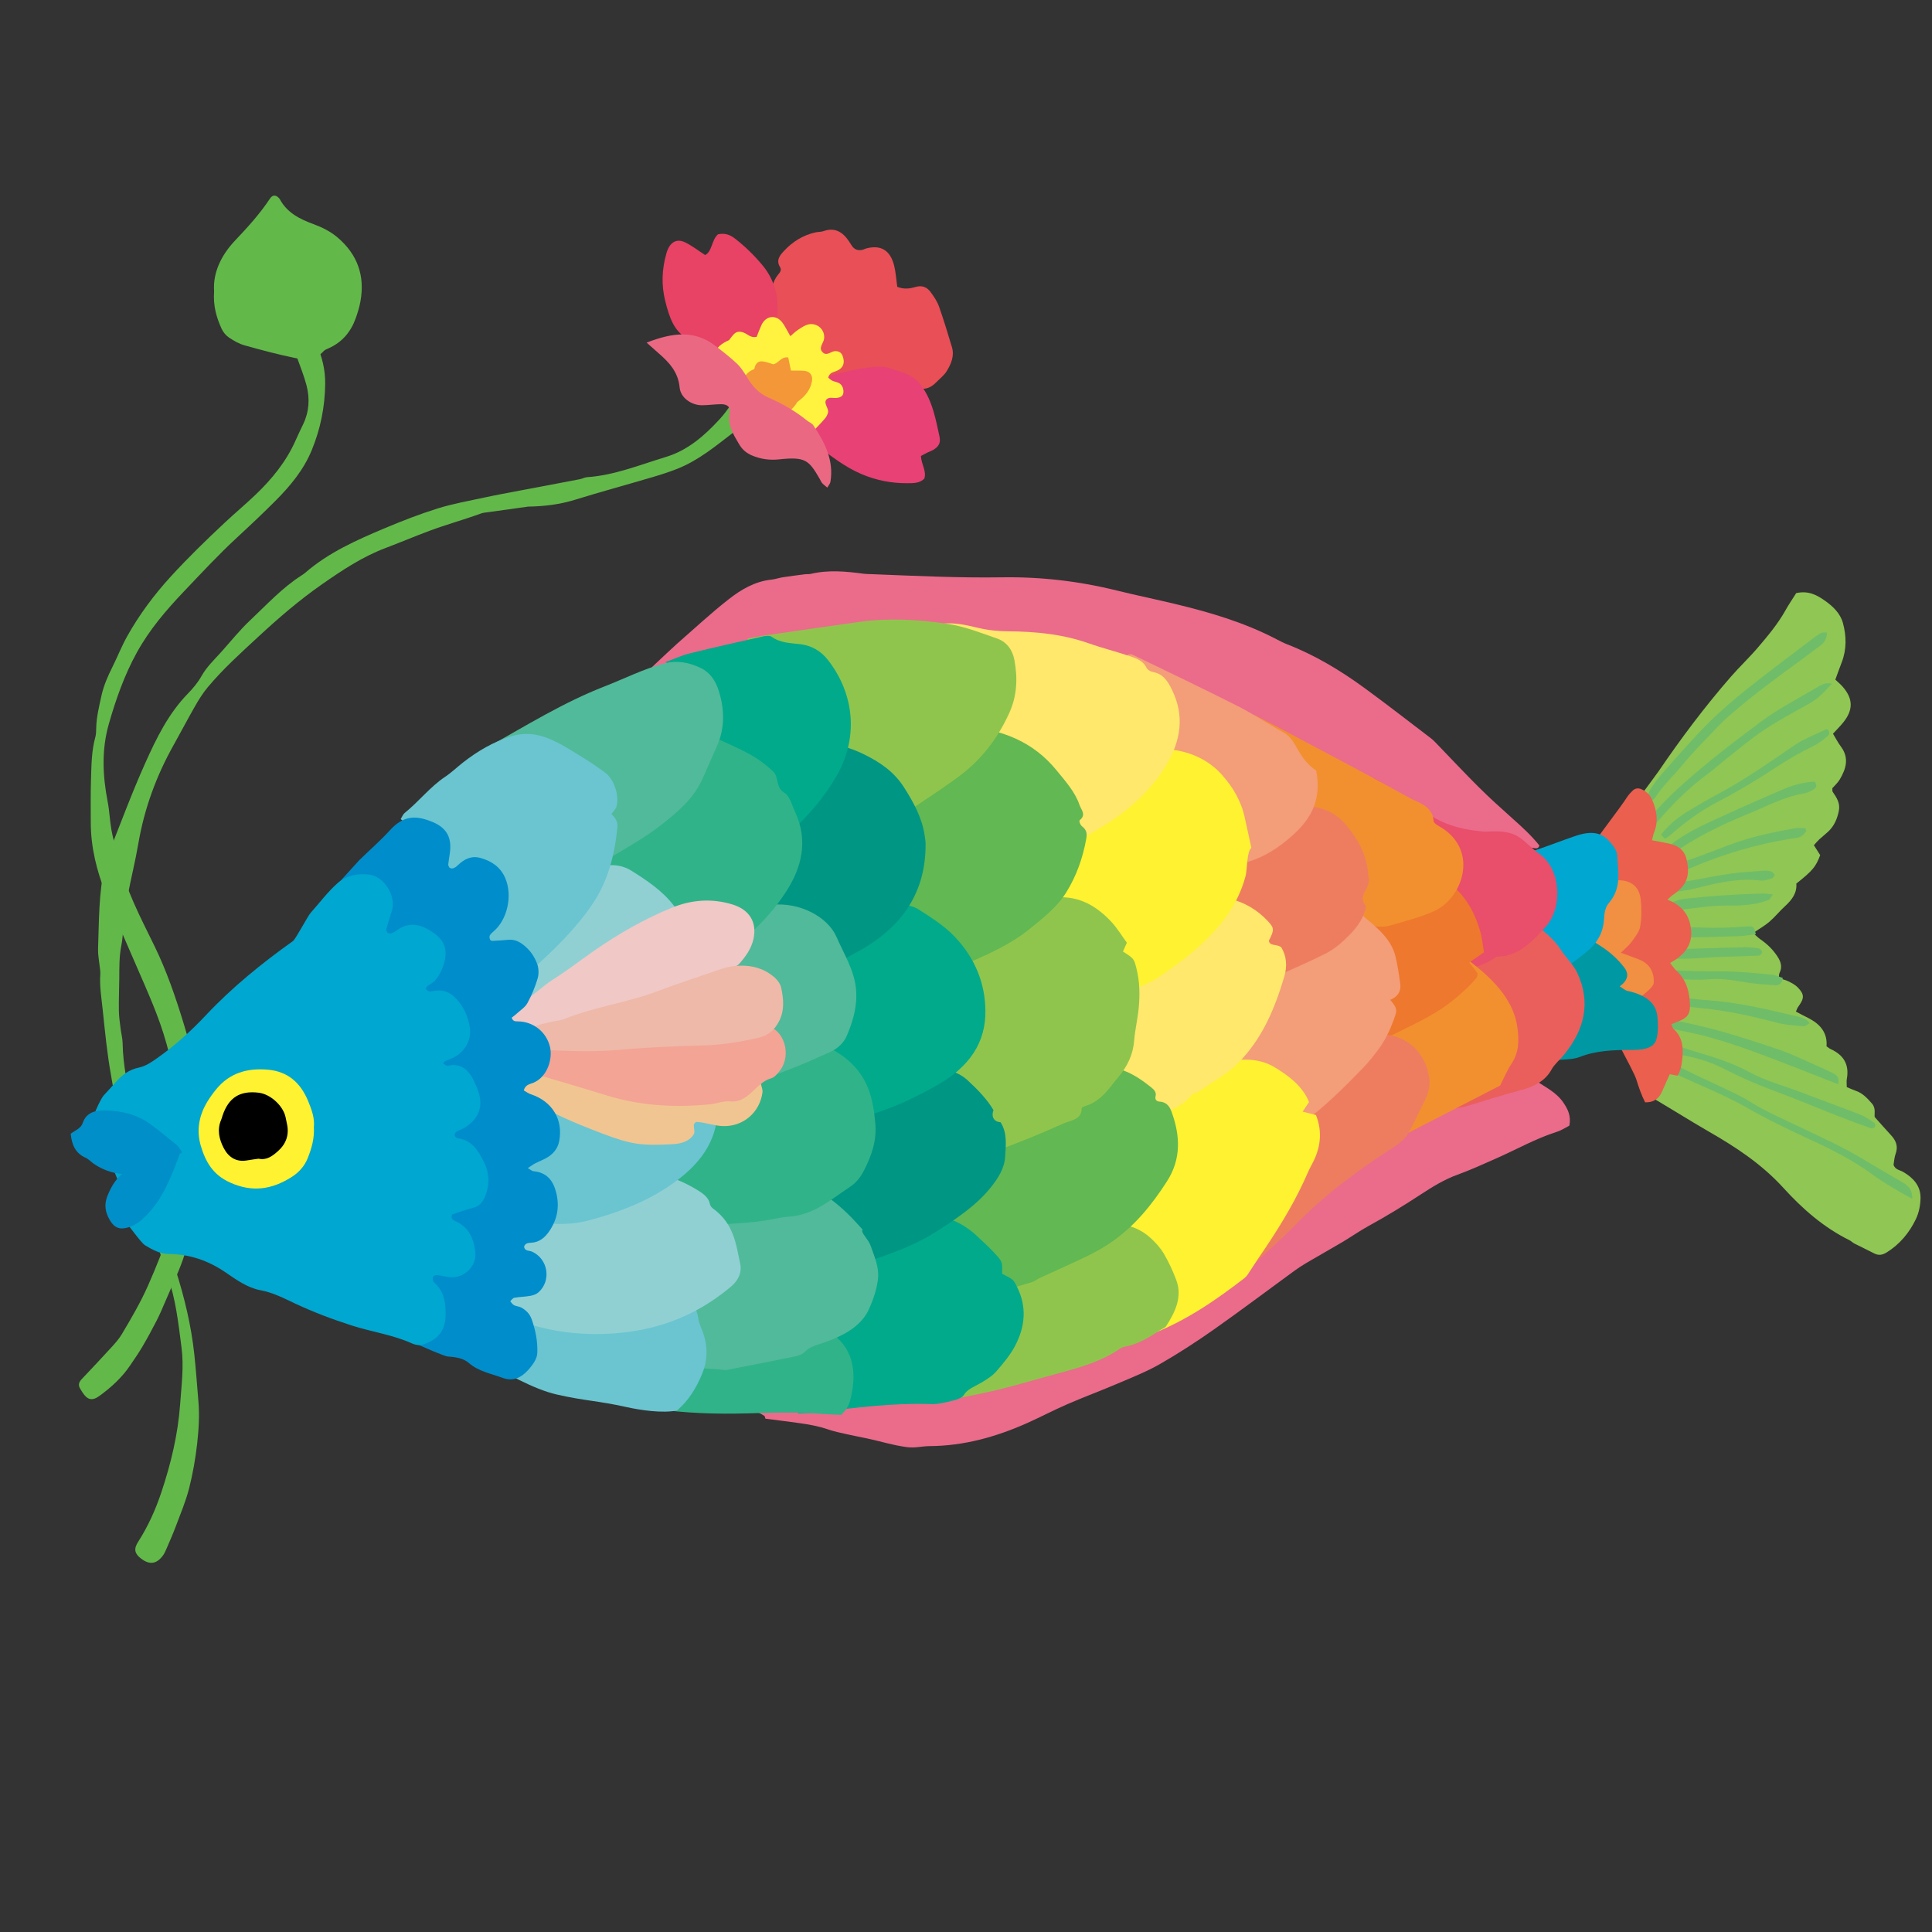 <?xml version="1.0" encoding="iso-8859-1"?>
<!-- Generator: Adobe Illustrator 29.1.0, SVG Export Plug-In . SVG Version: 9.03 Build 55587)  -->
<svg version="1.1" id="&#x30EC;&#x30A4;&#x30E4;&#x30FC;_1"
	 xmlns="http://www.w3.org/2000/svg" xmlns:xlink="http://www.w3.org/1999/xlink" x="0px" y="0px" viewBox="0 0 283.46 283.46"
	 style="enable-background:new 0 0 283.46 283.46;" xml:space="preserve">
<rect x="0" y="0" width="283.46" height="283.46" fill="#333333" stroke="none"/>
<g>
	<path style="fill-rule:evenodd;clip-rule:evenodd;fill:#63B84A;" d="M77.488,74.329c-2.007,0.278-4.018,0.556-6.024,0.838
		c-0.288,0.041-0.588,0.061-0.856,0.159c-2.52,0.919-5.106,1.624-7.624,2.565c-2.171,0.811-4.301,1.713-6.466,2.532
		c-3.352,1.268-6.311,3.237-9.229,5.269c-3.35,2.33-6.428,4.986-9.415,7.752c-2.557,2.367-5.15,4.699-7.389,7.379
		c-0.695,0.831-1.282,1.763-1.823,2.705c-1.084,1.886-2.087,3.821-3.153,5.717c-2.553,4.535-4.321,9.339-5.205,14.48
		c-0.453,2.646-1.106,5.259-1.616,7.896c-0.233,1.206-0.354,2.436-0.501,3.656c-0.14,1.153-0.162,2.328-0.389,3.462
		c-0.318,1.588-0.284,3.178-0.299,4.775c-0.014,1.596-0.081,3.192-0.058,4.788c0.012,0.866,0.146,1.731,0.25,2.595
		c0.086,0.717,0.287,1.43,0.299,2.146c0.052,3.221,0.751,6.343,1.367,9.478c0.463,2.348,0.89,4.703,1.418,7.037
		c0.35,1.555,0.844,3.078,1.287,4.611c0.662,2.297,1.319,4.598,2.016,6.885c0.549,1.799,1.164,3.577,1.73,5.369
		c1.271,4.021,2.25,8.088,2.703,12.304c0.248,2.306,0.405,4.619,0.603,6.924c0.172,2.009,0.044,4.068-0.178,6.081
		c-0.25,2.23-0.637,4.462-1.191,6.636c-0.479,1.888-1.254,3.704-1.937,5.536c-0.406,1.089-0.876,2.151-1.336,3.218
		c-0.171,0.398-0.341,0.811-0.6,1.148c-0.939,1.229-1.943,1.341-3.177,0.403c-0.934-0.711-1.112-1.396-0.434-2.45
		c1.462-2.276,2.557-4.713,3.412-7.271c1.406-4.212,2.438-8.496,2.757-12.942c0.197-2.752,0.561-5.502,0.207-8.258
		c-0.462-3.595-0.849-7.198-2.087-10.657c-0.951-2.659-1.677-5.397-2.509-8.1c-0.13-0.417-0.279-0.829-0.454-1.228
		c-1.785-4.069-3.024-8.315-3.99-12.638c-0.538-2.405-0.851-4.858-1.293-7.286c-0.586-3.22-0.898-6.471-1.239-9.723
		c-0.181-1.731-0.475-3.438-0.349-5.189c0.03-0.424-0.066-0.855-0.108-1.285c-0.077-0.793-0.249-1.59-0.222-2.379
		c0.148-4.129,0.077-8.279,1.021-12.342c0.114-0.492,0.246-0.988,0.434-1.456c1.804-4.52,3.485-9.095,5.477-13.53
		c1.631-3.632,3.392-7.243,6.239-10.167c0.754-0.774,1.473-1.63,1.999-2.568c0.763-1.36,1.868-2.398,2.885-3.527
		c1.409-1.567,2.729-3.229,4.261-4.669c2.428-2.281,4.689-4.767,7.53-6.579c0.184-0.118,0.368-0.238,0.532-0.381
		c3.454-2.995,7.572-4.818,11.717-6.562c2.541-1.068,5.119-2.071,7.746-2.891c2.207-0.689,4.506-1.095,6.772-1.584
		c1.768-0.382,3.549-0.706,5.325-1.046c1.781-0.342,3.564-0.673,5.348-1.009c1.137-0.215,2.275-0.423,3.414-0.651
		c0.353-0.071,0.691-0.267,1.044-0.292c4.037-0.28,7.754-1.816,11.563-2.968c3.24-0.98,5.689-3.144,7.921-5.574
		c0.634-0.691,1.196-1.46,1.712-2.246c0.393-0.597,0.68-1.268,0.979-1.92c0.364-0.792,0.651-1.621,1.052-2.393
		c0.494-0.96,1.334-1.253,2.391-0.905c0.449,0.147,0.734,0.454,0.714,0.965c-0.003,0.072-0.005,0.148-0.024,0.217
		c-0.878,3.122-2.065,6.127-4.713,8.161c-2.639,2.028-5.223,4.196-8.375,5.44c-1.209,0.476-2.453,0.871-3.699,1.239
		c-3.756,1.108-7.539,2.133-11.279,3.292C82.124,74.017,79.831,74.293,77.488,74.329z"/>
	<g>
		<path style="fill-rule:evenodd;clip-rule:evenodd;fill:#63B84A;" d="M42.479,49.589c0.828-0.611,1.46-1.077,2.025-1.494
			c0.7,0.072,0.985,0.477,1.215,0.951c0.255,0.523,0.538,1.033,0.769,1.566c0.791,1.813,1.243,3.665,1.223,5.693
			c-0.035,3.399-0.691,6.629-1.978,9.754c-1.184,2.879-3.138,5.229-5.294,7.393c-1.843,1.85-3.751,3.647-5.665,5.414
			c-2.73,2.521-5.242,5.236-7.795,7.917c-2.606,2.739-5.051,5.595-6.899,8.947c-1.838,3.335-3.079,6.871-4.116,10.505
			c-1.084,3.797-0.903,7.596-0.161,11.42c0.264,1.35,0.302,2.742,0.545,4.098c0.214,1.209,0.569,2.394,0.864,3.588
			c0.035,0.142,0.091,0.277,0.122,0.418c1.047,4.659,3.278,8.826,5.346,13.07c1.752,3.596,3.051,7.375,4.225,11.201
			c0.939,3.058,1.789,6.131,2.272,9.293c0.7,4.599,1.349,9.205,0.35,13.851c-0.088,3.685-1.303,7.136-2.352,10.595
			c-0.756,2.49-1.943,4.85-2.955,7.261c-0.393,0.938-0.799,1.873-1.263,2.777c-0.662,1.289-1.354,2.564-2.089,3.813
			c-0.551,0.937-1.18,1.827-1.787,2.729c-1.195,1.77-2.754,3.185-4.459,4.435c-1.095,0.802-1.794,0.625-2.522-0.497
			c-0.119-0.183-0.233-0.369-0.345-0.556c-0.312-0.518-0.179-0.949,0.218-1.37c1.498-1.584,2.995-3.169,4.463-4.78
			c0.535-0.587,1.064-1.203,1.468-1.882c1.37-2.303,2.716-4.605,3.813-7.076c1.24-2.795,2.349-5.623,3.319-8.514
			c1.424-4.25,1.953-8.634,1.76-13.097c-0.204-4.735-1.112-9.354-2.377-13.921c-1.09-3.941-2.79-7.633-4.403-11.365
			c-1.528-3.533-3.101-7.051-4.511-10.633c-1.306-3.32-2.174-6.75-2.184-10.379c-0.005-2.104-0.035-4.206,0.032-6.311
			c0.066-2.106,0.065-4.215,0.64-6.271c0.114-0.414,0.115-0.866,0.124-1.301c0.03-1.607,0.418-3.143,0.757-4.705
			c0.332-1.524,0.929-2.884,1.61-4.247c0.749-1.495,1.358-3.062,2.173-4.517c1.78-3.181,3.946-6.09,6.409-8.784
			c2.504-2.739,5.161-5.32,7.866-7.853c1.484-1.392,3.048-2.7,4.521-4.103c2.436-2.318,4.539-4.893,5.916-8.002
			c0.352-0.796,0.729-1.583,1.107-2.367c0.893-1.851,1.005-3.789,0.492-5.736c-0.368-1.395-0.914-2.744-1.403-4.106
			C43.248,51.529,42.892,50.658,42.479,49.589z"/>
		<path style="fill-rule:evenodd;clip-rule:evenodd;fill:#63B84A;" d="M31.413,42.719c-0.189-2.661,0.998-5.238,3.078-7.43
			c1.851-1.95,3.652-3.931,5.139-6.182c0.349-0.527,0.851-0.527,1.266-0.076c0.049,0.054,0.107,0.103,0.141,0.165
			c1.065,2.001,2.903,2.935,4.922,3.674c1.293,0.474,2.526,1.08,3.597,1.996c2.901,2.484,4.002,5.6,3.33,9.337
			c-0.152,0.848-0.408,1.686-0.7,2.5c-0.717,1.998-1.995,3.513-3.965,4.393c-0.264,0.117-0.568,0.226-0.749,0.431
			c-1.179,1.339-2.726,1.302-4.224,0.99c-2.479-0.516-4.935-1.164-7.372-1.851c-0.816-0.229-1.6-0.68-2.307-1.161
			c-0.451-0.308-0.851-0.809-1.076-1.312C31.779,46.598,31.255,44.939,31.413,42.719z"/>
	</g>
	<g>
		<path style="fill-rule:evenodd;clip-rule:evenodd;fill:#90C654;" d="M263.537,87.017c1.775-0.382,2.972,0.253,4.138,1.062
			c1.23,0.853,2.327,1.9,2.714,3.317c0.517,1.89,0.563,3.859-0.168,5.762c-0.314,0.813-0.605,1.634-0.944,2.558
			c0.351,0.333,0.731,0.646,1.054,1.011c1.544,1.747,1.616,3.398,0.11,5.263c-0.451,0.559-0.967,1.067-1.51,1.659
			c0.409,0.671,0.734,1.314,1.16,1.883c1.258,1.683,0.756,3.291-0.184,4.861c-0.291,0.485-0.742,0.873-1.067,1.244
			c0.016,0.254-0.026,0.43,0.041,0.529c0.579,0.846,1.139,1.662,0.911,2.799c-0.237,1.179-0.682,2.22-1.562,3.047
			c-0.423,0.397-0.888,0.751-1.314,1.145c-0.259,0.24-0.482,0.519-0.786,0.852c0.332,0.521,0.631,0.993,0.926,1.456
			c-0.655,1.727-1.101,2.262-3.502,4.172c0.116,1.355-0.628,2.376-1.636,3.293c-0.805,0.733-1.491,1.6-2.314,2.309
			c-0.693,0.595-1.51,1.047-2.393,1.645c0.391,0.344,0.726,0.701,1.121,0.971c0.972,0.666,1.789,1.469,2.438,2.457
			c0.512,0.777,0.771,1.553,0.314,2.45c-0.09,0.177-0.061,0.413-0.103,0.758c0.476,0.148,0.968,0.239,1.399,0.453
			c0.507,0.251,1.043,0.532,1.422,0.936c0.965,1.026,0.929,1.574,0.015,2.82c-0.118,0.161-0.177,0.366-0.325,0.685
			c0.337,0.18,0.633,0.342,0.933,0.498c0.386,0.2,0.78,0.385,1.161,0.596c1.584,0.878,2.552,2.14,2.397,4.006
			c0.253,0.172,0.415,0.321,0.608,0.408c1.898,0.856,2.757,2.264,2.373,4.368c-0.064,0.345-0.01,0.712-0.01,1.207
			c0.435,0.182,0.878,0.394,1.34,0.552c1.013,0.347,1.691,1.104,2.363,1.872c0.591,0.673,0.327,1.528,0.391,1.962
			c0.918,1.025,1.626,1.845,2.366,2.635c0.747,0.8,1.12,1.649,0.71,2.765c-0.196,0.53-0.219,1.125-0.309,1.625
			c0.262,0.724,0.923,0.753,1.41,1.033c1.467,0.848,2.561,2.03,2.552,3.783c-0.005,1.064-0.233,2.214-0.693,3.164
			c-0.957,1.982-2.346,3.661-4.259,4.855c-0.614,0.384-1.176,0.5-1.835,0.161c-0.964-0.497-1.947-0.958-2.913-1.451
			c-0.257-0.132-0.464-0.36-0.722-0.488c-3.776-1.865-6.896-4.596-9.689-7.669c-3.184-3.505-7.044-6.041-11.094-8.352
			c-2.143-1.221-7.102-4.327-9.256-5.518c0.571-1.439-1.549-12.523-1.834-14.334c-0.294-1.856-3.243-10.027-4.63-11.227
			c0.513-1.131,4.583-12.53,2.964-14.105c0.435-0.736,5.136-7.021,5.541-7.616c3.274-4.808,6.761-9.457,10.583-13.844
			c1.287-1.477,2.722-2.827,3.993-4.317c1.457-1.709,2.905-3.435,4.013-5.414C262.441,88.686,263.015,87.849,263.537,87.017z"/>
		<path style="fill-rule:evenodd;clip-rule:evenodd;fill:#EB6B8B;" d="M90.983,102.257c0.923-0.814,7.42-6.998,8.348-7.806
			c2.516-2.191,4.956-4.476,7.58-6.528c1.819-1.423,3.844-2.622,6.256-2.879c0.572-0.061,1.128-0.263,1.698-0.351
			c1.072-0.166,2.149-0.3,3.227-0.437c0.287-0.037,0.591,0.008,0.868-0.059c2.599-0.615,5.194-0.362,7.792-0.014
			c0.358,0.048,0.725,0.041,1.089,0.055c6.389,0.251,12.774,0.565,19.173,0.466c5.688-0.089,11.302,0.562,16.832,1.932
			c2.886,0.714,5.801,1.31,8.691,2.007c5.09,1.227,10.093,2.711,14.762,5.152c0.515,0.269,1.034,0.538,1.575,0.749
			c4.09,1.594,7.816,3.84,11.343,6.416c3.282,2.397,6.49,4.897,9.726,7.36c0.287,0.218,0.542,0.484,0.795,0.745
			c2.07,2.143,4.105,4.323,6.219,6.424c1.596,1.587,3.271,3.095,4.951,4.595c1.403,1.252,2.791,2.512,3.953,3.976
			c-0.186,0.56-0.582,0.39-0.908,0.351c-1.44-0.172-2.879-0.369-4.319-0.541c-1.173-0.139-7.953,5.654-8.97,5.025
			c-3.21-1.982-26.605-10.85-29.68-12.635c-3.962-2.301-55.482-10.042-58.667-9.667C117.324,107.296,91.034,102.358,90.983,102.257z
			"/>
		<path style="fill-rule:evenodd;clip-rule:evenodd;fill:#EB6B8B;" d="M112.198,207.804c0.326-0.105-12.214-6.19-11.882-6.213
			c1.739-0.117,54.084-9.124,55-9.334c3.199-0.733,46.734-36.886,47.576-37.308c2.272-1.141,13.43,6.028,15.839,5.179
			c1.153-0.406,2.224-1.072,3.291-1.691c1.127-0.652,2.165-0.643,3.254,0.089c1.438,0.967,3.033,1.706,4.07,3.205
			c0.688,0.992,1.18,1.992,0.91,3.42c-0.541,0.272-1.146,0.686-1.815,0.897c-3.132,0.997-5.981,2.622-8.972,3.936
			c-1.859,0.817-3.709,1.669-5.615,2.361c-1.94,0.703-3.67,1.77-5.366,2.879c-2.495,1.632-5.027,3.189-7.644,4.62
			c-1.336,0.73-2.587,1.613-3.896,2.391c-1.75,1.037-3.525,2.03-5.278,3.061c-0.625,0.368-1.233,0.769-1.819,1.196
			c-3.933,2.866-7.818,5.801-11.798,8.599c-2.553,1.795-5.182,3.501-7.889,5.052c-1.945,1.113-4.059,1.944-6.127,2.828
			c-2.466,1.054-4.984,1.986-7.444,3.052c-1.996,0.865-3.923,1.889-5.909,2.775c-4.548,2.027-9.277,3.345-14.296,3.374
			c-1.084,0.006-2.124,0.3-3.246,0.159c-2.029-0.255-3.961-0.868-5.942-1.289c-0.992-0.211-1.99-0.395-2.979-0.619
			c-0.92-0.21-1.853-0.394-2.74-0.704c-1.383-0.48-2.807-0.725-4.242-0.926c-1.644-0.232-3.291-0.431-4.936-0.644
			C112.268,208.034,112.233,207.919,112.198,207.804z"/>
		<g>
			<path style="fill-rule:evenodd;clip-rule:evenodd;fill:#6FBD68;" d="M268.042,92.803c-0.006,0.909-0.359,1.478-0.975,1.927
				c-0.936,0.686-1.853,1.401-2.794,2.083c-3.521,2.555-7.022,5.132-10.313,7.985c-0.547,0.476-1.107,0.945-1.602,1.473
				c-1.879,2.013-3.859,3.927-5.607,6.07c-1.279,1.569-2.807,2.938-3.894,4.673c-0.108,0.174-0.298,0.316-0.482,0.412
				c-0.103,0.053-0.295,0.021-0.403-0.045c-0.106-0.064-0.238-0.239-0.218-0.334c0.091-0.417,0.15-0.876,0.373-1.222
				c0.513-0.791,1.062-1.569,1.686-2.271c2.222-2.491,4.401-5.026,6.751-7.39c1.838-1.849,3.845-3.547,5.885-5.175
				c3.178-2.536,6.447-4.958,9.682-7.422c0.344-0.263,0.704-0.523,1.094-0.705C267.447,92.759,267.744,92.818,268.042,92.803z"/>
			<path style="fill-rule:evenodd;clip-rule:evenodd;fill:#6FBD68;" d="M280.556,175.88c-2.185-1.188-4.12-2.304-5.918-3.619
				c-2.769-2.024-5.794-3.562-8.894-4.988c-3.216-1.48-6.395-3.013-9.483-4.776c-3.258-1.86-6.789-3.237-10.202-4.822
				c-1.248-0.58-2.51-1.136-3.737-1.758c-0.147-0.074-0.19-0.505-0.149-0.748c0.021-0.13,0.327-0.3,0.5-0.298
				c0.275,0.006,0.567,0.104,0.82,0.228c1.691,0.826,3.368,1.682,5.062,2.503c1.304,0.633,2.631,1.213,3.933,1.847
				c1.431,0.698,2.912,1.323,4.249,2.172c2.217,1.411,4.612,2.429,6.964,3.557c3.135,1.503,6.323,2.931,9.31,4.694
				c1.992,1.178,3.978,2.377,5.993,3.522C279.838,173.869,280.598,174.404,280.556,175.88z"/>
			<path style="fill-rule:evenodd;clip-rule:evenodd;fill:#6FBD68;" d="M268.764,100.31c-1.042,1.138-1.965,2.17-3.237,2.877
				c-2.277,1.265-4.581,2.501-6.748,3.938c-1.926,1.275-3.688,2.797-5.51,4.226c-0.911,0.713-1.766,1.5-2.698,2.18
				c-2.763,2.023-5.158,4.426-7.376,7.019c-0.092,0.108-0.225,0.181-0.342,0.269c-0.844-0.377-1.026-0.676-0.577-1.153
				c1.288-1.373,2.565-2.766,3.959-4.026c3.871-3.503,8.001-6.702,12.19-9.8c2.55-1.886,5.406-3.363,8.151-4.978
				C267.167,100.512,267.798,100.082,268.764,100.31z"/>
			<path style="fill-rule:evenodd;clip-rule:evenodd;fill:#6FBD68;" d="M242.805,153.434c0.439-0.315,0.63-0.547,0.858-0.595
				c0.266-0.056,0.585-0.004,0.849,0.092c4.016,1.447,8.259,2.255,12.056,4.32c2.558,1.392,5.387,2.109,8.084,3.155
				c2.768,1.075,5.569,2.066,8.333,3.152c0.726,0.285,1.379,0.768,2.033,1.204c0.111,0.075,0.15,0.44,0.067,0.572
				c-0.089,0.139-0.402,0.266-0.551,0.213c-1.571-0.557-3.136-1.129-4.688-1.737c-3.368-1.32-6.708-2.722-10.1-3.977
				c-2.385-0.883-4.676-1.928-6.939-3.087c-2.06-1.056-4.325-1.667-6.625-2.049C245.102,154.518,244.111,154.13,242.805,153.434z"/>
			<path style="fill-rule:evenodd;clip-rule:evenodd;fill:#6FBD68;" d="M269.676,159.069c-4.015-1.56-7.896-3.115-11.815-4.572
				c-2.299-0.855-4.633-1.633-6.992-2.301c-1.947-0.551-3.952-0.894-5.932-1.321c-0.364-0.078-0.729-0.142-0.763-0.605
				c-0.03-0.387,0.4-0.677,0.941-0.654c0.146,0.006,0.294,0.004,0.434,0.036c2.256,0.523,4.536,0.964,6.761,1.599
				c2.991,0.854,5.96,1.806,8.901,2.82c1.639,0.565,3.206,1.336,4.797,2.034c0.995,0.436,1.986,0.882,2.955,1.372
				C269.497,157.748,269.935,158.144,269.676,159.069z"/>
			<path style="fill-rule:evenodd;clip-rule:evenodd;fill:#6FBD68;" d="M244.27,123.064c-0.189-0.197-0.374-0.393-0.564-0.592
				c1.328-1.744,2.869-2.81,4.488-3.771c1.249-0.741,2.504-1.477,3.785-2.159c3.728-1.984,7.19-4.38,10.661-6.765
				c0.597-0.41,1.199-0.822,1.843-1.147c1.16-0.587,2.352-1.11,3.532-1.66c0.595,0.318,0.37,0.814,0.084,1.06
				c-0.651,0.559-1.356,1.101-2.127,1.47c-1.902,0.91-3.704,1.971-5.466,3.129c-2.725,1.792-5.519,3.474-8.42,4.981
				c-2.58,1.342-4.933,3.054-7.108,4.994C244.823,122.742,244.628,122.835,244.27,123.064z"/>
			<path style="fill-rule:evenodd;clip-rule:evenodd;fill:#6FBD68;" d="M266.245,114.679c0.391,0.495,0.246,0.89-0.047,1.073
				c-0.487,0.303-1.038,0.585-1.596,0.678c-2.91,0.488-5.473,1.912-8.155,2.998c-4.044,1.636-7.944,3.576-11.506,6.135
				c-0.113,0.082-0.266,0.185-0.387,0.17c-0.191-0.022-0.397-0.105-0.548-0.225c-0.076-0.062-0.111-0.326-0.053-0.386
				c0.56-0.557,1.092-1.157,1.728-1.616c2.31-1.67,4.923-2.793,7.495-3.975c2.704-1.244,5.438-2.425,8.169-3.609
				C262.884,115.255,264.474,114.759,266.245,114.679z"/>
			<path style="fill-rule:evenodd;clip-rule:evenodd;fill:#6FBD68;" d="M265.532,150.115c-0.369,0.191-0.66,0.478-0.923,0.453
				c-1.297-0.115-2.625-0.176-3.874-0.509c-3.717-0.993-7.457-1.804-11.295-2.165c-1.655-0.156-3.295-0.466-4.941-0.715
				c-0.282-0.043-0.566-0.111-0.833-0.213c-0.103-0.038-0.243-0.236-0.216-0.303c0.068-0.178,0.2-0.441,0.34-0.463
				c0.424-0.066,0.867-0.078,1.296-0.035c1.945,0.197,3.886,0.485,5.835,0.621c4.431,0.309,8.709,1.412,13.011,2.396
				c0.349,0.079,0.689,0.226,1.009,0.388C265.118,149.661,265.247,149.848,265.532,150.115z"/>
			<path style="fill-rule:evenodd;clip-rule:evenodd;fill:#6FBD68;" d="M265.044,121.926c-0.277,0.284-0.508,0.674-0.846,0.825
				c-0.45,0.2-0.982,0.226-1.483,0.307c-5.026,0.807-9.863,2.252-14.545,4.245c-1.059,0.452-2.177,0.777-3.281,1.111
				c-0.331,0.102-0.723,0.079-1.07,0.022c-0.154-0.026-0.357-0.268-0.378-0.434c-0.022-0.168,0.112-0.407,0.253-0.533
				c0.15-0.133,0.382-0.192,0.588-0.243c3.241-0.814,6.32-2.093,9.44-3.261c3.13-1.17,6.386-1.883,9.674-2.442
				c0.475-0.081,0.976-0.009,1.465-0.008C264.921,121.652,264.982,121.789,265.044,121.926z"/>
			<path style="fill-rule:evenodd;clip-rule:evenodd;fill:#6FBD68;" d="M241.257,142.923c0.227-0.179,0.42-0.458,0.651-0.491
				c0.782-0.111,1.587-0.246,2.367-0.178c2.901,0.256,5.805,0.253,8.714,0.269c2.322,0.012,4.643,0.274,6.961,0.479
				c0.547,0.048,1.076,0.31,1.613,0.474c-0.084,0.887-0.594,1.117-1.201,1.072c-1.52-0.115-3.051-0.203-4.548-0.469
				c-1.723-0.307-3.417-0.555-5.186-0.396c-1.438,0.13-2.899,0.01-4.351-0.008c-1.23-0.016-2.461-0.05-3.69-0.066
				C242.084,143.602,242.084,143.612,241.257,142.923z"/>
			<path style="fill-rule:evenodd;clip-rule:evenodd;fill:#6FBD68;" d="M260.405,128.373c-0.146,0.188-0.24,0.444-0.398,0.49
				c-0.548,0.158-1.135,0.396-1.674,0.331c-3.158-0.386-6.167,0.28-9.191,1.061c-1.595,0.412-3.257,0.561-4.89,0.817
				c-0.136,0.021-0.334,0.01-0.413-0.072c-0.186-0.19-0.385-0.417-0.445-0.66c-0.034-0.14,0.163-0.387,0.316-0.505
				c0.16-0.123,0.393-0.202,0.597-0.21c3.265-0.123,6.41-1.02,9.625-1.449c1.644-0.221,3.303-0.318,4.958-0.438
				c0.352-0.025,0.726,0.05,1.065,0.159C260.124,127.952,260.235,128.186,260.405,128.373z"/>
			<path style="fill-rule:evenodd;clip-rule:evenodd;fill:#6FBD68;" d="M260.118,131.226c-0.312,0.423-0.424,0.749-0.625,0.819
				c-0.747,0.256-1.512,0.505-2.29,0.61c-1.069,0.145-2.157,0.236-3.234,0.208c-2.612-0.07-5.172,0.367-7.746,0.666
				c-0.217,0.023-0.464,0.123-0.639,0.049c-0.239-0.102-0.541-0.303-0.599-0.52c-0.051-0.191,0.142-0.602,0.321-0.672
				c0.601-0.235,1.235-0.441,1.873-0.514c1.864-0.209,3.734-0.373,5.606-0.504c1.871-0.127,3.746-0.203,5.619-0.273
				C258.892,131.077,259.381,131.166,260.118,131.226z"/>
			<path style="fill-rule:evenodd;clip-rule:evenodd;fill:#6FBD68;" d="M243.305,140.337c0.203-0.347,0.287-0.698,0.47-0.763
				c0.467-0.166,0.977-0.263,1.473-0.28c3.532-0.123,7.065-0.229,10.599-0.313c0.718-0.017,1.445,0.045,2.154,0.156
				c0.219,0.035,0.485,0.333,0.55,0.561c0.034,0.122-0.311,0.502-0.496,0.511c-2.014,0.094-4.031,0.119-6.046,0.199
				c-1.295,0.05-2.587,0.188-3.881,0.232c-1.226,0.041-2.453,0.029-3.679,0C244.118,140.633,243.791,140.473,243.305,140.337z"/>
			<path style="fill-rule:evenodd;clip-rule:evenodd;fill:#6FBD68;" d="M257.615,137.066c-0.861,0.102-1.711,0.261-2.566,0.292
				c-2.519,0.092-5.041,0.149-7.562,0.182c-0.645,0.009-1.296-0.096-1.934-0.211c-0.146-0.028-0.363-0.339-0.338-0.482
				c0.043-0.243,0.23-0.479,0.402-0.675c0.076-0.086,0.272-0.084,0.415-0.084c1.296-0.008,2.595-0.056,3.888,0.003
				c2.163,0.099,4.317-0.023,6.473-0.165C257.231,135.868,257.365,135.99,257.615,137.066z"/>
		</g>
		<path style="fill-rule:evenodd;clip-rule:evenodd;fill:#EB5F4E;" d="M244.645,132.001c2.318,0.882,3.332,2.484,3.479,4.589
			c0.154,2.204-1.136,3.622-3.084,4.689c0.342,0.436,0.556,0.804,0.857,1.075c1.521,1.368,1.999,3.145,2.051,5.095
			c0.034,1.286-0.334,1.828-1.528,2.334c-0.382,0.16-0.768,0.312-1.184,0.482c0.126,0.308,0.151,0.564,0.293,0.689
			c1.426,1.271,1.47,2.925,1.269,4.625c-0.092,0.779-0.236,1.571-0.684,2.25c-0.396-0.078-0.727-0.144-1.132-0.225
			c-0.386,0.868-0.771,1.724-1.148,2.582c-0.453,1.03-1.211,1.575-2.466,1.548c-0.55-1.089-0.946-2.241-1.308-3.412
			c-0.362-1.173-3.98-7.562-4.409-8.899c0.968-1.139-2.077-7.531-2.5-7.834c0.294-0.697,5.328-9.486,4.08-10.15
			c-0.435-0.23-0.908-0.389-1.384-0.589c0.095-1.531,0.93-2.806,0.755-4.329c-0.165-1.453-3.147-0.322-3.618-1.598
			c1.27-1.982,4.527-6.098,5.786-8.039c0.195-0.302,0.458-0.562,0.71-0.824c0.395-0.413,0.854-0.494,1.384-0.252
			c0.689,0.315,1.205,0.785,1.517,1.488c0.701,1.58,0.972,3.177,0.301,4.844c-0.129,0.32-0.181,0.672-0.303,1.146
			c0.449,0.082,0.782,0.134,1.11,0.205c0.708,0.154,1.438,0.25,2.114,0.493c1.019,0.364,1.637,1.095,1.875,2.204
			c0.512,2.393-0.018,3.765-2.102,5.154C245.209,131.455,245.073,131.613,244.645,132.001z"/>
		<path style="fill-rule:evenodd;clip-rule:evenodd;fill:#F18F43;" d="M235.65,149.424c-3.601-7.294,0.232-9.772-2.223-11.783
			c0.08-0.335,0.102-0.781,0.287-1.141c0.608-1.17,1.415-2.256,1.886-3.475c0.464-1.205,0.608-2.533,0.895-3.804
			c2.458-0.354,4.001,0.595,4.231,2.78c0.138,1.309,0.14,2.677-0.085,3.967c-0.138,0.799-0.771,1.537-1.273,2.238
			c-0.352,0.495-0.855,0.882-1.553,1.578c1.132,0.417,1.92,0.686,2.691,0.997c1.529,0.616,2.203,1.823,2.129,3.409
			C242.576,145.475,237.056,148.668,235.65,149.424z"/>
		<path style="fill-rule:evenodd;clip-rule:evenodd;fill:#0098A3;" d="M221.989,155.941c-0.193-1.266,0.493-2.242,1.188-3.211
			c0.413-0.582,0.888-1.15,1.341-1.723c2.578-3.24,3.03-6.535,0.924-9.92c-0.465-0.745-0.713-1.533-1.079-2.346
			c1.526-0.715,2.971-1.402,4.443-2.066c0.223-0.102,0.594-0.096,1.233-0.186c3.678,1.293,6.526,3.134,8.299,5.505
			c0.722,0.963,0.453,1.904-0.694,2.718c0.504,0.305,0.754,0.585,1.135,0.669c3.086,0.678,4.239,2.071,4.395,3.795
			c0.1,1.064,0.139,2.146-0.116,3.199c-0.286,1.191-1.378,1.678-3.6,1.672c-2.736-0.006-5.311,0.092-7.693,1.035
			c-0.957,0.379-2.43,0.365-3.684,0.465C226.062,155.707,224.036,155.811,221.989,155.941z"/>
		<path style="fill-rule:evenodd;clip-rule:evenodd;fill:#00A7D0;" d="M213.627,139.008c6.89-3.646,9.716-7.646,5.768-12.816
			c4.43-0.65,7.943-2.249,11.709-3.529c2.292-0.779,3.793-0.588,5,0.746c0.563,0.621,1.127,1.348,1.16,2.037
			c0.111,2.378,0.727,4.791-1.227,7.064c-0.59,0.685-0.65,1.594-0.702,2.407c-0.108,1.727-0.844,3.322-2.488,4.686
			c-1.503,1.246-3.176,2.415-4.875,3.56c-0.898,0.604-2.004,1.085-3.25,1.745c-0.881-0.528-1.729-0.979-2.471-1.488
			C219.904,141.807,217.643,140.139,213.627,139.008z"/>
		<path style="fill-rule:evenodd;clip-rule:evenodd;fill:#EA5F5C;" d="M213.243,162.633c0.248-0.576,0.309-0.941,0.544-1.232
			c2.076-2.58,1.715-5.391,1.364-8.174c-0.31-2.457-1.487-4.705-3.618-6.654c-0.235-0.217-0.43-0.462-0.63-0.701
			c-2.155-2.578-5.188-4.023-9.415-3.949c-0.23,0.004-0.466-0.117-0.979-0.258c0.383-0.367,0.643-0.751,1.057-0.994
			c1.997-1.177,3.828-2.449,4.874-4.212c0.524-0.88,1.489-1.149,2.714-1.282c2.88-0.31,5.744-0.711,8.613-1.08
			c2.777-0.357,5.311-0.056,7.378,1.48c1.511,1.123,2.89,2.268,3.848,3.762c0.733,1.143,1.84,2.154,2.424,3.41
			c1.99,4.264,1.129,8.236-1.971,12.027c-0.588,0.719-1.386,1.369-1.802,2.135c-0.875,1.602-2.423,2.5-4.602,3.061
			c-2.749,0.709-5.41,1.604-8.119,2.398C214.499,162.494,214.018,162.516,213.243,162.633z"/>
		<path style="fill-rule:evenodd;clip-rule:evenodd;fill:#E94E6A;" d="M208.825,142.373c-0.848-7.531-3.949-13.542-12.175-15.944
			c0.448-0.755,0.768-1.399,1.181-1.977c2.075-2.886,3.493-5.919,2.387-9.599c-0.061-0.205,0.107-0.48,0.225-0.944
			c0.463,0.123,0.98,0.147,1.37,0.386c2.249,1.375,4.673,2.565,6.648,4.271c2.664,2.306,5.716,3.111,9.041,3.432
			c0.131,0.012,0.265,0.035,0.396,0.027c5.161-0.346,5.057,1.146,8.053,3.326c3.043,2.215,3.406,7.826,0.775,10.681
			c-1.988,2.157-3.947,4.314-7.207,4.331c-2.918,2.269-6.469,1.86-9.817,2.305C209.476,142.697,209.222,142.514,208.825,142.373z"/>
		<path style="fill-rule:evenodd;clip-rule:evenodd;fill:#F2902F;" d="M220.095,159.27c-6.25,3.22-12.34,6.357-18.634,9.598
			c0.452-1.426,0.905-2.65,1.222-3.892c0.679-2.642-0.192-4.967-2.348-6.897c-1.247-1.117-3.079-1.639-5.004-1.797
			c-1.639-0.136-3.317-0.071-5.244-0.097c1.287-1.815,2.586-3.57,3.789-5.359c1.265-1.878,1.503-3.939,1.965-6.02
			c2.517-1.195,4.915-2.576,7.552-3.518c2.765-0.988,5.797-1.416,8.812-1.346c1.463,0.035,2.772,0.565,3.773,1.349
			c3.402,2.665,6.168,5.62,6.669,9.589c0.223,1.764,0.237,3.471-0.873,5.17C221.063,157.14,220.588,158.311,220.095,159.27z"/>
		<path style="fill-rule:evenodd;clip-rule:evenodd;fill:#EE782D;" d="M185.477,135.975c1.461-2.846,2.713-5.285,4.108-8.01
			c1.736-0.414,3.857-0.345,6-0.307c1.751,0.031,3.554-0.038,5.253-0.401c3.88-0.831,7.469-0.438,10.825,1.636
			c3.027,1.875,4.63,4.642,5.536,7.83c0.261,0.908,0.334,1.863,0.529,3c-0.635,0.438-1.314,0.906-2.16,1.49
			c0.408,0.533,0.819,1.064,1.222,1.591c-0.052,0.226-0.027,0.505-0.165,0.664c-2.247,2.63-5.007,4.684-8.145,6.287
			c-2.222,1.136-4.464,2.242-6.73,3.294c-0.761,0.354-1.63,0.498-2.701,0.811c-0.179-0.865-0.436-1.519-0.427-2.168
			c0.054-4.658-1.654-8.479-5.283-11.776C191.071,137.857,188.847,136.162,185.477,135.975z"/>
		<path style="fill-rule:evenodd;clip-rule:evenodd;fill:#F2902F;" d="M195.038,136.23c-0.179-2.336-0.212-3.795-0.413-5.229
			c-0.334-2.355-1.174-4.512-2.539-6.503c-2.104-3.071-4.757-4.995-8.649-4.777c-0.476,0.026-0.958-0.114-1.332-0.164
			c-0.7-0.915-0.055-1.501,0.259-2.114c0.503-0.989,1.196-1.899,1.568-2.931c1.737-4.815,1.679-5.186-0.815-9.652
			c0.415,0.049,0.802,0,1.091,0.144c1.657,0.832,3.297,1.7,4.935,2.572c5.894,3.143,11.816,6.23,17.649,9.483
			c1.393,0.777,3.369,1.157,3.548,3.407c0.032,0.404,0.867,0.774,1.369,1.106c5.183,3.442,2.894,10.228-1.313,12.116
			c-2.018,0.906-4.207,1.436-6.336,2.076c-0.58,0.175-1.229,0.223-1.835,0.183C199.918,135.799,197.652,134.923,195.038,136.23z"/>
		<path style="fill-rule:evenodd;clip-rule:evenodd;fill:#EE7D60;" d="M188.479,160.75c2.885-1.765,5.426-3.684,7.595-6.053
			c1.261-1.38,2.882-2.107,4.62-2.615c4.086-1.193,8.226,1.266,8.974,5.891c0.199,1.229-0.048,2.36-0.608,3.459
			c-0.857,1.681-1.578,3.442-2.561,5.047c-0.491,0.8-1.363,1.431-2.184,1.95c-5.139,3.262-9.959,6.901-14.238,11.262
			c-2.368,2.414-4.925,4.648-7.407,6.954c-0.273,0.256-0.609,0.443-1.204,0.869c0.237-1.387,0.729-2.344,1.204-3.292
			c0.716-1.423,1.424-2.859,2.248-4.22c2.386-3.934,3.214-8.33,3.815-12.778c0.184-1.359-0.058-2.778-0.117-4.168
			C188.58,162.28,188.524,161.506,188.479,160.75z"/>
		<path style="fill-rule:evenodd;clip-rule:evenodd;fill:#F39D79;" d="M203.971,146.706c0.75,0.839,1.047,1.366,0.796,2.114
			c-0.614,1.818-1.355,3.576-2.528,5.142c-0.695,0.933-1.417,1.857-2.23,2.7c-2.789,2.88-5.625,5.72-8.924,8.11
			c-1.28,0.926-2.582,1.835-4.323,2.39c-0.325-0.453-0.649-0.893-0.96-1.343c-0.987-1.438-2.09-2.752-3.412-3.97
			c-1.62-1.495-3.508-2.199-5.625-2.581c-0.877-0.158-1.771-0.232-2.942-0.379c0.327-0.506,0.466-0.839,0.711-1.075
			c4.235-4.043,6.625-8.99,8.177-14.368c0.406-1.407,0.595-2.771,0.11-4.185c-0.118-0.344-0.058-0.741-0.085-1.256
			c1.694-0.832,3.34-1.738,5.071-2.469c2.118-0.89,4.355-1.508,6.505-2.345c1.824-0.71,3.809-0.415,5.4,0.954
			c2.085,1.797,4.392,3.45,5.047,6.234c0.304,1.289,0.503,2.602,0.684,3.913C205.582,145.301,205.239,146.16,203.971,146.706z"/>
		<path style="fill-rule:evenodd;clip-rule:evenodd;fill:#EE7D60;" d="M182.627,144.832c-0.316-0.393-0.624-0.709-0.85-1.068
			c-2.155-3.438-5.694-4.709-9.69-5.263c-1.566-0.216-3.137-0.407-4.734-0.612c0.146-1.367,0.99-2.142,1.734-2.885
			c2.931-2.935,5.078-6.244,5.971-10.17c0.24-1.059,0.852-1.686,1.916-2.021c0.542-0.171,1.062-0.43,1.619-0.526
			c2.537-0.447,4.75-1.515,6.76-2.962c0.947-0.683,2.021-1.001,3.187-1.04c1.146-0.037,2.297-0.038,3.438,0.025
			c2.311,0.13,4.149,1.079,5.56,2.775c1.783,2.143,3.027,4.475,3.2,7.217c0.013,0.21,0.07,0.417,0.107,0.626
			c0.24,1.369-1.799,2.538-0.421,4.009c-0.263,1.631-1.208,2.985-2.346,4.154c-1.059,1.088-2.27,2.167-3.648,2.85
			c-3.527,1.749-7.184,3.279-10.796,4.88C183.449,144.902,183.188,144.832,182.627,144.832z"/>
		<path style="fill-rule:evenodd;clip-rule:evenodd;fill:#F39D79;" d="M193.1,113.049c0.814,4.053-0.583,6.899-3.304,9.377
			c-2.183,1.986-4.547,3.514-7.401,4.217c-0.464,0.115-0.951,0.13-1.585,0.209c-0.245-0.83-0.473-1.574-0.681-2.324
			c-0.4-1.439-0.791-2.883-1.179-4.326c-1.612-6.015-7.689-9.805-14.359-8.915c-0.279,0.037-0.564,0.053-1.074,0.1
			c0.068-0.457,0.062-0.816,0.183-1.125c0.18-0.463,0.43-0.902,0.683-1.333c2.097-3.58,2.148-7.379,1.179-11.284
			c-0.116-0.459-0.282-0.907-0.388-1.243c0.428-0.625,0.856-0.418,1.168-0.268c5.091,2.463,10.199,4.898,15.245,7.454
			c2.3,1.164,4.452,2.619,6.713,3.862c1.04,0.573,1.579,1.562,2.089,2.48C191.086,111.183,191.902,112.249,193.1,113.049z"/>
		<path style="fill-rule:evenodd;clip-rule:evenodd;fill:#FFF231;" d="M166.798,196.193c-0.039-0.223-0.199-0.491-0.1-0.683
			c1.154-2.231,0.342-4.315-0.75-6.383c-0.277-0.529-0.587-1.049-0.879-1.575c-1.6-2.871-4.289-4.791-8.252-5.619
			c-0.384-0.079-0.721-0.285-1.214-0.486c0.564-0.527,0.958-1.02,1.501-1.384c3.594-2.422,6.046-5.471,7.866-8.793
			c1.392-2.543,1.577-5.227,0.298-7.885c-0.367-0.757-0.748-1.51-1.195-2.409c0.61-0.315,1.146-0.729,1.794-0.903
			c3.435-0.93,6.44-2.479,9.542-3.879c0.957-0.43,1.876-0.725,2.965-0.727c1.487-0.001,2.975-0.006,4.461,0.002
			c1.539,0.01,2.95,0.382,4.146,1.098c2.287,1.368,4.224,2.957,5.076,5.131c-0.314,0.468-0.59,0.88-0.939,1.401
			c0.713,0.182,1.279,0.325,1.955,0.498c0.979,2.464,0.702,4.893-0.625,7.287c-0.456,0.822-0.79,1.684-1.184,2.525
			c-1.795,3.844-4.098,7.509-6.578,11.114c-0.44,0.639-0.84,1.296-1.275,1.938c-0.239,0.355-0.435,0.756-0.787,1.028
			c-4.205,3.245-8.598,6.31-13.989,8.385c-0.375,0.145-0.769,0.273-1.171,0.365C167.284,196.281,167.061,196.215,166.798,196.193z"
			/>
		<path style="fill-rule:evenodd;clip-rule:evenodd;fill:#FFE86B;" d="M156.385,138.094c1.384-0.627,2.51-1.325,3.762-1.672
			c3.781-1.05,7.221-2.622,10.219-5.035c1.321,0.4,2.585,1.033,3.85,0.172c4.57-0.483,8.68,0.245,11.79,3.577
			c0.967,1.034,0.97,1.3,0.154,2.892c0.164,0.846,1.119,0.422,1.82,0.955c0.767,1.248,0.918,2.738,0.432,4.363
			c-1.362,4.561-3.165,8.973-6.687,12.555c-1.654,1.682-3.922,2.889-5.926,4.293c-0.254,0.178-0.723,0.172-0.888,0.381
			c-1.569,1.986-4.138,2.656-6.311,3.832c-1.036,0.561-2.196,0.947-3.324,1.363c-1.226,0.447-2.48,0.84-3.929,1.324
			c-2.651-2.355-5.483-4.639-9.821-4.832c0.347-0.645,0.561-1.178,0.895-1.643c0.841-1.174,1.829-2.27,2.575-3.488
			c0.58-0.945,1.092-2,1.27-3.055c0.482-2.849,0.884-5.717,1.096-8.59c0.13-1.771,0.02-3.579-0.655-5.312
			C156.494,139.627,156.518,139.007,156.385,138.094z"/>
		<path style="fill-rule:evenodd;clip-rule:evenodd;fill:#FFF231;" d="M142.965,138.637c3.811-5.003,5.609-10.342,5.682-16.25
			c0.57-0.356,1.06-0.729,1.604-0.991c4.69-2.273,8.773-5.351,12.709-8.664c5.15-4.338,12.484-3.332,16.272,0.891
			c1.675,1.866,2.878,3.923,3.396,6.341c0.313,1.465,0.641,2.926,0.973,4.441c-0.689,0.469-0.592,3.146-0.857,4.144
			c-1.274,4.796-4.402,8.347-8.18,11.468c-1.028,0.85-2.121,1.624-3.204,2.412c-1.669,1.215-3.385,2.312-5.527,2.673
			c-0.904,0.153-1.748,0.635-2.616,0.974c-0.947,0.369-1.89,0.746-2.925,1.154c-0.942-1.369-1.838-2.587-2.646-3.856
			c-1.318-2.069-3.328-3.31-5.537-4.255c-0.823-0.354-1.817-0.429-2.738-0.46C147.404,138.592,145.433,138.637,142.965,138.637z"/>
		<path style="fill-rule:evenodd;clip-rule:evenodd;fill:#FFE86B;" d="M135.195,110.371c1.103-1.811,1.977-3.251,2.857-4.688
			c1.409-2.308,2.04-4.809,2.108-7.454c0.058-2.323-0.462-4.432-2.467-6.007c-0.12-0.094-0.129-0.316-0.224-0.574
			c2.091-0.474,4.143,0.017,6.066,0.476c1.468,0.351,2.894,0.486,4.351,0.5c4.062,0.034,8.045,0.412,11.887,1.776
			c1.842,0.654,3.752,1.128,5.607,1.748c1.092,0.365,2.261,0.654,2.828,1.817c0.14,0.286,0.572,0.56,0.914,0.622
			c1.583,0.284,2.231,1.409,2.826,2.614c1.858,3.778,1.322,7.396-0.769,10.937c-2.415,4.084-5.953,7.093-10.105,9.535
			c-1.088,0.638-2.157,1.306-3.271,1.902c-0.93,0.498-1.912,0.91-2.698,1.281c-1.161-0.312-1.317-1.117-1.607-1.777
			c-0.904-2.065-2.017-3.997-3.326-5.877c-2.944-4.227-7.113-6.248-12.321-6.64C137.082,110.504,136.312,110.451,135.195,110.371z"
			/>
		<path style="fill-rule:evenodd;clip-rule:evenodd;fill:#90C54D;" d="M138.615,205.335c1.227-1.893,2.461-3.681,3.562-5.533
			c1.097-1.845,1.105-3.944,1.439-5.961c0.36-2.174-0.64-4.188-1.055-6.382c0.566-0.21,1.039-0.391,1.517-0.561
			c2.175-0.782,4.326-1.631,6.535-2.323c2.059-0.645,3.953-1.538,5.821-2.543c1.542-0.829,3.179-1.607,4.883-2.071
			c2.761-0.751,5.37-0.242,7.478,1.659c0.758,0.686,1.463,1.471,1.965,2.322c0.718,1.222,1.314,2.521,1.81,3.833
			c0.938,2.486-0.125,4.673-1.458,6.774c-0.162,0.254-0.549,0.394-0.84,0.579c-1.622,1.037-3.231,2.094-5.238,2.454
			c-0.255,0.045-0.517,0.158-0.724,0.302c-2.639,1.814-5.716,2.714-8.828,3.552c-2.93,0.788-5.834,1.66-8.779,2.395
			c-2.339,0.581-4.722,1.017-7.092,1.496C139.302,205.39,138.962,205.335,138.615,205.335z"/>
		<path style="fill-rule:evenodd;clip-rule:evenodd;fill:#62B852;" d="M138.026,192.12c-3.102-3.99-5.439-8.114-10.87-9.857
			c1.006-1.133,2.2-1.825,3.285-2.623c2.718-2.003,5.061-4.231,6.252-7.227c0.653-1.645,0.951-3.279,0.688-5.004
			c-0.119-0.778-0.101-1.574-0.151-2.514c1.641-0.272,3.151-0.501,4.648-0.78c1.017-0.188,2.073-0.333,3.006-0.694
			c4.083-1.577,8.146-3.195,12.175-4.872c1.105-0.461,2.066-1.174,3.106-1.78c3.574-0.8,6.199,0.755,8.648,2.694
			c0.453,0.359,0.901,0.759,0.729,1.388c-0.112,0.409,0.092,0.742,0.572,0.774c1.199,0.081,1.566,0.896,1.826,1.626
			c1.21,3.426,1.391,6.787-0.735,10.089c-2.237,3.472-4.798,6.677-8.495,9.146c-1.978,1.318-4.188,2.278-6.371,3.291
			c-1.276,0.592-2.567,1.162-3.843,1.754c-0.366,0.17-0.677,0.453-1.06,0.568C147.037,189.433,142.625,190.745,138.026,192.12z"/>
		<path style="fill-rule:evenodd;clip-rule:evenodd;fill:#90C54D;" d="M165.332,138.31c-0.216,0.492-0.397,0.899-0.571,1.299
			c1.627,1.04,1.613,1.044,1.984,2.508c0.479,1.89,0.503,3.804,0.33,5.713c-0.148,1.632-0.549,3.247-0.677,4.878
			c-0.154,1.986-0.977,3.729-2.28,5.273c-1.395,1.654-2.511,3.602-4.97,4.318c-0.18,0.053-0.458,0.218-0.454,0.327
			c0.049,1.654-1.674,1.76-2.723,2.232c-3.293,1.485-6.658,2.869-10.09,4.079c-2.385,0.841-4.954,1.17-7.742,1.083
			c-0.455-0.48-0.995-1.011-1.482-1.577c-0.496-0.58-0.947-1.192-1.41-1.796c-1.728-2.259-3.806-4.079-7.347-4.371
			c0.422-0.584,0.703-1.017,1.031-1.42c1.376-1.702,2.67-3.42,3.493-5.429c1.677-4.095,0.862-8.062-0.469-12.035
			c-0.205-0.608-0.486-1.197-0.721-1.799c-0.031-0.078-0.005-0.174-0.005-0.411c0.455-0.216,0.956-0.536,1.514-0.704
			c2.06-0.621,3.936-1.537,5.804-2.516c2.916-1.528,5.885-2.972,8.452-4.963c0.372-0.288,0.846-0.592,1.31-0.649
			c2.234-0.279,4.475-0.536,6.722-0.687c3.4-0.225,5.889,1.339,7.946,3.5C163.895,136.127,164.569,137.275,165.332,138.31z"/>
		<path style="fill-rule:evenodd;clip-rule:evenodd;fill:#62B852;" d="M118.884,136.742c2.87-3.406,4.849-6.797,4.994-10.754
			c0.139-3.808-1.224-7.278-3.416-10.713c5.334-1.762,9.695-4.373,13.979-7.094c1.861-1.182,4.033-1.745,6.541-1.62
			c6.049,0.304,10.692,2.383,13.978,6.396c1.342,1.637,2.775,3.229,3.42,5.139c0.24,0.714,1.038,1.443,0.041,2.229
			c-0.146,0.115,0.068,0.706,0.328,0.906c0.737,0.568,0.752,1.143,0.608,1.918c-0.5,2.731-1.398,5.334-2.951,7.83
			c-1.319,2.119-3.395,3.746-5.404,5.365c-3.65,2.943-8.417,4.674-12.95,6.598c-1.63,0.691-3.525,1.232-5.213,0.726
			c-1.962-1.511-3.768-2.822-5.458-4.223c-1.559-1.293-3.482-1.86-5.643-2.123C120.883,137.217,120.051,136.984,118.884,136.742z"/>
		<path style="fill-rule:evenodd;clip-rule:evenodd;fill:#90C54D;" d="M128.934,119.855c-2.458-1.363-4.401-2.767-6.594-3.562
			c-2.062-0.75-4.386-0.863-6.613-1.258c-0.2-0.943,0.493-1.479,0.766-2.143c0.286-0.701,0.591-1.397,0.939-2.071
			c1.541-2.969,1.391-6.006,0.3-9.026c-0.478-1.32-1.157-2.596-1.901-3.806c-0.926-1.503-2.315-2.532-4.097-3.113
			c-0.681-0.224-1.627-0.107-2.085-1.182c0.933-0.169,1.755-0.343,2.589-0.464c4.618-0.671,9.24-1.34,13.863-1.989
			c4.278-0.601,8.571-0.348,12.794,0.265c2.505,0.364,4.93,1.319,7.335,2.152c1.498,0.519,2.323,1.683,2.606,3.198
			c0.493,2.649,0.384,5.236-0.749,7.736c-1.672,3.691-4.083,6.883-7.451,9.366c-1.96,1.442-3.994,2.798-6.027,4.147
			C132.768,119.326,130.739,120.014,128.934,119.855z"/>
		<path style="fill-rule:evenodd;clip-rule:evenodd;fill:#00AA8B;" d="M117.115,207.38c0.161-2.105,0.847-3.859,0.267-5.731
			c-0.604-1.954-2.471-3.091-4.542-4.396c0.938-0.537,1.653-0.998,2.437-1.385c1.877-0.931,3.385-2.179,4.08-3.671
			c1.083-2.324,1.86-4.753,0.932-7.256c-0.252-0.677-0.416-1.37-0.654-2.17c5.781-0.99,10.81-2.898,15.88-4.686
			c3.308,0.208,5.816,1.381,7.787,3.23c0.874,0.818,1.768,1.63,2.565,2.485c1.237,1.33,1.206,1.346,1.156,3.084
			c1.65,0.837,1.646,0.839,2.188,1.915c1.467,2.901,1.215,5.805-0.262,8.633c-0.693,1.33-1.732,2.58-2.785,3.788
			c-0.565,0.652-1.428,1.199-2.271,1.688c-0.935,0.54-2.003,0.91-2.515,1.814c-0.202,0.356-0.971,0.628-1.559,0.77
			c-1.03,0.248-2.13,0.545-3.181,0.511c-5.63-0.189-11.117,0.514-16.615,1.218C119.178,207.328,118.305,207.318,117.115,207.38z"/>
		<path style="fill-rule:evenodd;clip-rule:evenodd;fill:#009684;" d="M118.851,187.143c-2.84-2.835-4.994-5.759-9.097-7.303
			c1.357-0.987,2.504-1.824,3.658-2.653c2.07-1.484,3.51-3.282,4.178-5.477c0.24-0.792,0.57-1.566,0.85-2.352
			c0.506-1.418,0.649-2.833,0.234-4.303c-0.242-0.862-0.222-1.775-0.325-2.729c0.807-0.257,1.399-0.507,2.028-0.634
			c4.178-0.848,8.011-2.288,11.598-4.218c1.169-0.629,2.276-1.396,3.977-1.12c2.23,0.361,4.43,0.675,6.014,2.142
			c1.474,1.361,2.859,2.782,3.803,4.384c-0.385,1.003,0.109,1.727,1.034,1.771c1.022,1.621,0.763,3.35,0.671,5.05
			c-0.09,1.69-1.018,3.154-2.123,4.533c-2.11,2.634-5.047,4.59-8.057,6.508c-4.127,2.628-9.016,3.998-13.767,5.581
			C122.11,186.795,120.493,186.867,118.851,187.143z"/>
		<path style="fill-rule:evenodd;clip-rule:evenodd;fill:#00AA8B;" d="M122.709,164.581c-3.038-5.452-3.316-6.783-12.502-10.377
			c-0.207-0.48,0.354-0.56,0.648-0.709c1.923-0.98,2.934-2.459,3.521-4.157c0.833-2.415,1.552-4.83,0.726-7.373
			c-0.266-0.814-0.183-1.703-0.262-2.584c0.645-0.395,1.18-0.842,1.83-1.102c3.465-1.383,6.472-3.32,9.582-5.127
			c0.915-0.531,1.8-0.841,2.942-0.701c0.733,0.088,1.52-0.068,2.232,0.059c1.13,0.203,2.42,0.342,3.281,0.883
			c1.924,1.209,3.89,2.484,5.358,4.031c2.992,3.151,4.46,6.799,4.514,10.828c0.064,4.702-2.325,8.266-7.056,10.947
			c-3.693,2.092-7.525,3.91-11.914,4.856C124.701,164.252,123.772,164.39,122.709,164.581z"/>
		<path style="fill-rule:evenodd;clip-rule:evenodd;fill:#009684;" d="M97.713,135.898c1.965-1.73,3.683-3.203,5.337-4.719
			c0.631-0.578,1.138-1.237,1.662-1.878c2.93-3.573,3.098-7.308,1.059-11.161c-0.409-0.777-0.854-1.542-1.263-2.277
			c1.786-1.191,3.492-2.252,5.075-3.41c1.601-1.171,3.081-2.441,4.818-3.832c4.135-0.151,8.298,0.112,12.171,1.959
			c2.591,1.233,4.627,2.713,6.004,4.848c1.494,2.316,2.743,4.654,3.102,7.242c0.053,0.377,0.122,0.756,0.124,1.134
			c0.035,6.7-3.002,12.17-10.378,16.054c-3.053,1.607-6.012,3.295-9.449,4.387c-0.444,0.141-0.927,0.211-1.399,0.296
			c-0.096,0.017-0.218-0.052-0.455-0.113c-0.746-1.211-1.479-2.511-2.335-3.762c-2.163-3.169-5.653-4.616-10.23-4.546
			C100.361,136.138,99.159,136.346,97.713,135.898z"/>
		<path style="fill-rule:evenodd;clip-rule:evenodd;fill:#00AA8B;" d="M113.288,123.882c-1.795-1.515-3.266-2.701-4.682-3.963
			c-1.475-1.317-3.279-1.933-5.034-2.47c-1.729-0.529-3.601-0.514-5.673-0.77c0.295-0.627,0.512-1.051,0.696-1.49
			c0.874-2.098,1.776-4.182,2.595-6.303c0.811-2.1,0.793-4.278,0.312-6.465c-0.342-1.572-0.974-2.945-2.26-3.902
			c-0.474-0.352-0.895-0.784-1.576-1.389c1.334-0.488,2.408-0.993,3.531-1.27c3.521-0.868,7.059-1.662,10.595-2.452
			c0.463-0.103,1.092-0.218,1.425,0.021c1.307,0.933,2.77,0.908,4.226,1.088c1.604,0.199,2.971,0.958,4.034,2.316
			c3.53,4.504,4.747,10.818,1.336,16.881c-1.838,3.263-4.264,5.984-6.91,8.479C115.12,122.934,114.094,123.373,113.288,123.882z"/>
		<path style="fill-rule:evenodd;clip-rule:evenodd;fill:#31B389;" d="M123.43,207.586c-1.217-0.061-2.332-0.086-3.444-0.177
			c-4.574-0.379-9.147,0.025-13.72-0.002c-4.562-0.028-9.121-0.338-13.836-1.438c0.81-1.547,1.724-2.891,2.24-4.381
			c0.53-1.53,0.676-3.2,1.021-4.97c1.676,0.223,3.381,0.369,5.054,0.693c6.268,1.21,12.355,0.589,18.238-1.919
			c1.315-0.562,2.291-0.373,3.365,0.473c2.93,2.302,3.415,5.723,2.373,9.648c-0.108,0.398-0.296,0.782-0.501,1.14
			C124.069,206.915,123.829,207.122,123.43,207.586z"/>
		<path style="fill-rule:evenodd;clip-rule:evenodd;fill:#51BA9A;" d="M95.584,176.952c0.862-0.086,1.383-0.194,1.898-0.182
			c6.304,0.141,12.438-0.773,18.517-2c2.301-0.462,4.263-0.01,5.972,1.247c0.881,0.647,1.686,1.375,2.455,2.116
			c0.764,0.73,1.439,1.522,2.135,2.268c-0.357,0.398,0.828,1.372,1.178,2.37c0.539,1.542,1.223,3.092,1.095,4.663
			c-0.127,1.559-0.67,3.137-1.329,4.617c-1.115,2.503-3.666,3.886-6.492,4.893c-1.081,0.387-2.188,0.589-2.975,1.435
			c-0.351,0.375-1.096,0.57-1.708,0.698c-3.134,0.651-6.28,1.254-9.426,1.87c-0.208,0.039-0.435,0.081-0.64,0.057
			c-3.722-0.47-7.545-0.104-11.225-0.926c-1.7-0.379-3.145-0.935-4.146-2.287c-0.76-1.025-1.992-1.816-3.048-2.74
			c1.393-0.837,2.77-1.548,3.974-2.421c1.446-1.05,2.865-2.159,4.078-3.391c1.993-2.021,2.1-4.407,1.418-6.836
			C96.831,180.685,96.235,178.988,95.584,176.952z"/>
		<path style="fill-rule:evenodd;clip-rule:evenodd;fill:#31B389;" d="M89.514,174.183c0.238-0.873,1.097-1.253,1.809-1.689
			c2.523-1.537,4.176-3.604,5.565-5.823c0.598-0.952,1.027-1.961,0.93-3.081c-0.071-0.818,0.081-1.651,0.009-2.471
			c-0.12-1.378-0.339-2.75-0.546-4.348c0.258-0.117,0.729-0.426,1.268-0.56c2.633-0.662,5.302-1.235,7.923-1.927
			c1.355-0.357,2.667-0.846,3.945-1.361c1.793-0.722,3.744-0.757,5.66-0.947c0.487-0.047,1.034,0.039,1.506,0.176
			c4.653,1.343,8.268,3.592,9.802,7.549c0.642,1.653,0.876,3.355,1.039,5.095c0.231,2.476-0.52,4.711-1.661,6.932
			c-0.477,0.931-1.084,1.762-2.061,2.41c-1.415,0.944-2.752,1.971-4.236,2.836c-1.409,0.821-2.983,1.426-4.784,1.544
			c-0.706,0.047-1.41,0.176-2.098,0.317c-3.489,0.719-7.094,0.675-10.638,1.031c-1.2,0.121-2.457-0.002-3.669-0.131
			c-1.222-0.129-2.271-0.517-3.111-1.37c-0.882-0.896-1.965-1.691-3.091-2.393C91.967,175.282,90.694,174.766,89.514,174.183z"/>
		<path style="fill-rule:evenodd;clip-rule:evenodd;fill:#51BA9A;" d="M99.449,161.155c-2.567-2.557-4.042-5.603-8.388-6.63
			c0.518-0.602,0.848-1.003,1.201-1.392c1.219-1.349,2.519-2.653,3.653-4.045c1.351-1.654,1.962-3.529,1.933-5.499
			c-0.029-2.097-0.186-4.191-0.301-6.535c3.226-1.623,7.433-2.177,10.169-4.344c2.015,0.03,3.769,0.23,5.458,0.049
			c4.123-0.448,8.272,1.734,9.573,4.736c1.073,2.477,2.563,4.811,2.837,7.513c0.248,2.442-0.38,4.713-1.343,6.959
			c-0.43,0.999-1.236,1.823-2.455,2.384c-6.589,3.026-13.41,5.573-20.954,6.67C100.413,161.083,99.98,161.105,99.449,161.155z"/>
		<path style="fill-rule:evenodd;clip-rule:evenodd;fill:#31B389;" d="M96.357,144.511c-0.406-0.7-0.785-1.227-1.036-1.809
			c-0.795-1.848-2.042-3.381-3.535-4.67c-1.733-1.498-3.57-2.895-5.453-4.207c-2.13-1.481-4.569-1.34-6.997-0.965
			c-0.855,0.132-1.702,0.32-2.49,0.471c-0.609-0.643-0.21-1.17,0.046-1.53c2.496-3.498,3.413-7.501,3.913-11.648
			c0.052-0.433,0.054-0.872,0.124-1.302c0.194-1.152,0.784-1.953,1.927-2.433c3.86-1.623,7.376-3.848,10.752-6.282
			c3.994-2.879,8.184-3.422,12.682-1.276c2.079,0.992,4.225,1.857,6.012,3.356c0.416,0.35,0.857,0.682,1.22,1.08
			c0.771,0.848,0.26,2.243,1.571,3.029c0.794,0.477,1.098,1.806,1.554,2.782c1.96,4.191,1.017,8.159-1.355,11.781
			c-3.045,4.648-7.157,8.232-12.236,10.641C100.883,142.558,98.664,143.488,96.357,144.511z"/>
		<path style="fill-rule:evenodd;clip-rule:evenodd;fill:#51BA9A;" d="M86.525,126.762c-0.152-1.562-0.211-2.587-0.361-3.591
			c-0.207-1.379-0.58-2.68-1.612-3.509c-2.374-1.905-4.734-3.832-7.129-5.699c-2.017-1.57-4.257-2.521-6.601-2.939
			c-0.209-0.924,0.341-1.176,0.732-1.395c5.631-3.177,11.18-6.595,17.105-8.904c2.93-1.141,5.775-2.59,8.802-3.384
			c1.91-0.499,3.626-0.152,5.351,0.668c1.346,0.639,2.191,1.858,2.662,3.402c0.821,2.685,0.913,5.397-0.287,8.059
			c-0.691,1.537-1.374,3.082-2.047,4.63c-1.31,3.021-3.601,4.91-5.83,6.696c-2.416,1.936-5.088,3.421-7.696,4.979
			C88.784,126.271,87.798,126.371,86.525,126.762z"/>
		<path style="fill-rule:evenodd;clip-rule:evenodd;fill:#6AC5D0;" d="M74.047,181.782c0.854,0.302,1.509,0.409,2.065,0.757
			c1.912,1.195,3.784,2.492,5.684,3.719c4.603,2.969,9.479,3.385,14.54,1.955c0.384-0.108,0.747-0.324,1.129-0.45
			c0.281-0.091,0.576-0.115,0.972-0.19c0.699,0.731,1.441,1.492,2.171,2.272c0.904,0.965,1.614,2.06,1.851,3.624
			c0.124,0.821,0.536,1.559,0.79,2.35c0.622,1.93,0.554,3.82-0.231,5.74c-0.88,2.153-2.037,3.973-3.686,5.385
			c-2.158,0.438-5.386-0.047-7.478-0.513c-4.127-0.923-6.08-0.894-10.203-1.84c-3.346-0.768-7.64-3.179-10.856-5.148
			c0.891-1.358,1.66-2.635,2.517-3.813c1.08-1.485,1.562-3.163,1.408-5.13C74.506,187.801,74.301,185.102,74.047,181.782z"/>
		<path style="fill-rule:evenodd;clip-rule:evenodd;fill:#90D0D3;" d="M67.138,191.003c3.946-3.049,4.669-6.018,0.795-9.104
			c1.293-1.138,2.641-2.104,3.599-3.236c0.904-1.065,1.399-2.307,2.194-3.68c0.643-0.041,1.572-0.137,2.504-0.153
			c1.674-0.026,3.352-0.048,5.026,0.001c2.083,0.065,4.034-0.258,5.918-0.838c1.643-0.505,3.287-1.011,4.896-1.562
			c1.809-0.621,3.391-0.713,5.396-0.037c1.651,0.557,3.118,1.181,4.494,1.988c1.025,0.601,1.984,1.217,2.182,2.228
			c0.045,0.236,0.196,0.506,0.428,0.672c3.148,2.277,3.405,5.285,4.038,8.162c0.252,1.149-0.208,2.36-1.357,3.325
			c-5.258,4.425-11.701,7.031-20.16,6.958c-3.829-0.033-7.277-0.679-10.664-1.837C73.539,192.903,70.549,192.058,67.138,191.003z"/>
		<path style="fill-rule:evenodd;clip-rule:evenodd;fill:#6AC5D0;" d="M70.271,158.638c0.89-0.734,1.791-1.48,2.84-2.348
			c7.792-0.735,15.063-3.03,21.444-6.655c4.474,0.301,6.327,2.9,8.305,5.482c-0.377,0.561-0.721,1.076-1.119,1.666
			c0.444,0.145,0.75,0.347,1.009,0.311c0.996-0.14,1.423,0.347,1.646,0.997c1.89,5.509,0.732,10.392-4.296,14.493
			c-3.92,3.196-8.674,5.145-13.827,6.501c-2.83,0.746-6.145,0.63-10.479-0.28c-0.705-2.091-1.796-4.135-3.968-5.784
			c0.673-0.531,1.198-0.965,1.748-1.377c2.348-1.768,2.948-4.005,2.272-6.461c-0.698-2.543-2.011-4.804-5.052-6.029
			C70.62,159.085,70.519,158.888,70.271,158.638z"/>
		<path style="fill-rule:evenodd;clip-rule:evenodd;fill:#90D0D3;" d="M77.076,163.204c1.113-5.088-1.531-7.868-5.397-10.138
			c0.401-0.795,0.815-1.543,1.165-2.317c0.562-1.247,1.178-2.479,1.597-3.774c0.702-2.167,0.45-4.252-0.917-6.14
			c-0.57-0.788-1.141-1.576-1.678-2.32c0.102-0.265,0.118-0.514,0.241-0.593c3.323-2.109,6.016-4.953,8.874-7.602
			c2.479-2.297,5.465-3.351,8.787-3.386c0.937-0.011,2.005,0.266,2.795,0.759c2.32,1.445,4.636,2.984,6.318,5.176
			c1.019,1.327,2.501,2.596,1.896,4.65c-0.037,0.123,0.094,0.37,0.218,0.452c2.096,1.402,1.384,3.613,1.581,5.545
			c0.059,0.566-0.215,1.158-0.208,1.736c0.038,4.057-2.142,7.026-4.892,9.604c-4.688,4.398-10.447,6.739-16.613,8.191
			c-0.663,0.154-1.357,0.192-2.04,0.23C78.33,163.305,77.85,163.242,77.076,163.204z"/>
		<g>
			<path style="fill-rule:evenodd;clip-rule:evenodd;fill:#F0C8C6;" d="M68.566,153.913c1.126-1.041,1.988-1.932,2.946-2.704
				c2.492-2.01,5.025-3.972,7.548-5.946c0.662-0.52,1.311-1.07,2.021-1.516c2.073-1.305,4.005-2.802,6.006-4.2
				c3.596-2.515,7.415-4.699,11.481-6.363c2.867-1.175,5.863-1.417,8.914-0.477c2.424,0.746,3.602,2.549,3.076,5.016
				c-0.308,1.453-1.155,2.624-2.111,3.696c-0.311,0.347-0.858,0.52-1.329,0.683c-4.45,1.55-8.908,3.081-13.365,4.613
				c-0.478,0.165-0.957,0.346-1.451,0.447c-5.05,1.027-9.838,2.951-14.801,4.281c-2.192,0.587-4.317,1.421-6.48,2.116
				C70.346,153.776,69.665,154.095,68.566,153.913z"/>
			<path style="fill-rule:evenodd;clip-rule:evenodd;fill:#F1C591;" d="M111.604,158.894c0.102,0.494,0.32,0.955,0.265,1.378
				c-0.396,2.963-2.848,5.061-5.839,4.944c-1.024-0.041-2.037-0.354-3.057-0.528c-0.305-0.054-0.617-0.064-0.876-0.088
				c-0.146,0.191-0.306,0.304-0.308,0.422c-0.009,0.462,0.199,1.016,0.013,1.365c-0.243,0.455-0.736,0.86-1.215,1.078
				c-0.566,0.257-1.229,0.369-1.856,0.405c-4.599,0.253-6.097,0.061-10.354-1.557c-3.667-1.396-7.297-2.885-10.645-4.975
				c-0.271-0.17-0.545-0.358-0.845-0.453c-2.76-0.88-4.812-2.844-6.996-4.591c-0.867-0.694-1.559-1.605-1.575-2.883
				c0.262-0.102,0.477-0.268,0.673-0.249c2.547,0.245,5.104,0.444,7.571,1.188c3.91,1.177,7.827,2.333,11.715,3.584
				c3.29,1.059,6.639,1.824,10.053,2.317c0.549,0.082,1.118,0.032,1.678,0.037c1.757,0.013,3.515,0.038,5.272,0.03
				c1.295-0.005,2.542-0.259,3.736-0.781C109.738,159.224,110.42,158.736,111.604,158.894z"/>
			<path style="fill-rule:evenodd;clip-rule:evenodd;fill:#F3A495;" d="M68.634,154.514c0.893-0.399,1.363-0.73,1.868-0.816
				c3.4-0.584,6.821-0.725,10.26-0.381c1.924,0.19,3.819-0.006,5.69-0.537c0.459-0.133,0.935-0.23,1.408-0.265
				c3.909-0.292,7.814-0.607,11.726-0.829c3.155-0.177,6.273-0.515,9.365-1.285c1.078-0.269,2.285-0.137,3.403,0.065
				c2.668,0.481,3.853,4.238,2.104,6.568c-0.36,0.484-0.829,1.047-1.335,1.181c-2.216,0.596-3.303,3.645-5.936,3.383
				c-1.016-0.102-2.06,0.338-3.1,0.435c-5.071,0.483-10.094,0.222-15.062-1.311c-5.916-1.823-11.861-3.521-17.791-5.282
				C70.507,155.224,69.798,154.931,68.634,154.514z"/>
			<path style="fill-rule:evenodd;clip-rule:evenodd;fill:#EEB9A8;" d="M69.316,154.291c1.265-0.889,2.479-1.408,3.725-1.852
				c1.997-0.706,4.002-1.391,6.013-2.055c0.644-0.212,1.314-0.339,1.977-0.49c0.579-0.133,1.196-0.162,1.737-0.381
				c4.418-1.785,9.184-2.39,13.635-4.064c2.536-0.954,5.104-1.821,7.672-2.686c1.206-0.405,2.424-0.896,3.67-1.026
				c2.154-0.227,4.238,0.194,5.925,1.697c0.425,0.377,0.828,0.936,0.942,1.475c0.355,1.667,0.525,3.345-0.329,4.968
				c-0.676,1.279-1.571,2.059-3.06,2.398c-2.655,0.604-5.301,1.039-8.036,1.11c-4.065,0.105-8.14,0.273-12.19,0.635
				c-3.485,0.312-6.94,0.217-10.423,0.059c-2.36-0.108-4.74,0.249-7.111,0.395c-1.101,0.067-2.201,0.141-3.302,0.173
				C69.953,154.652,69.743,154.479,69.316,154.291z"/>
		</g>
		<path style="fill-rule:evenodd;clip-rule:evenodd;fill:#6AC5D0;" d="M89.707,119.43c0.609,0.589,0.963,1.154,0.877,1.984
			c-0.411,4.061-1.384,7.863-3.642,11.209c-2.249,3.331-5.008,6.07-7.854,8.711c-0.802,0.744-1.844,1.195-2.814,1.685
			c-0.997,0.503-1.912,0.018-2.85-0.417c0.065-1.215-7.028-14.354-8.028-14.236c-0.22-1.123-0.461-2.26-0.664-3.407
			c-0.224-1.258-0.844-2.151-1.86-2.749c-1.091-0.64-2.134-1.395-3.404-1.57c-0.211-0.03-0.402-0.266-0.683-0.461
			c0.211-0.336,0.339-0.699,0.576-0.892c2.07-1.659,3.747-3.854,5.961-5.326c0.916-0.609,1.731-1.402,2.608-2.087
			c2.157-1.685,4.43-3.017,7.021-3.83c2.154-0.676,4.105-0.35,6.017,0.51c1.746,0.785,3.379,1.886,5.038,2.898
			c0.937,0.571,1.827,1.233,2.732,1.868c1.338,0.943,2.178,3.395,1.701,5.059C90.347,118.698,90.053,118.946,89.707,119.43z"/>
		<path style="fill-rule:evenodd;clip-rule:evenodd;fill:#008DCB;" d="M47.316,132.258c0.352-0.5,5.132-5.795,5.367-6.025
			c1.501-1.473,3.101-2.853,4.512-4.405c1.988-2.188,3.789-2.26,6.278-1.224c2.138,0.891,2.871,2.369,2.506,4.723
			c-0.078,0.5-0.161,1-0.214,1.502c-0.013,0.129,0.081,0.268,0.13,0.415c0.323,0.297,0.647,0.173,0.962-0.032
			c0.12-0.078,0.225-0.184,0.33-0.283c0.945-0.892,1.974-1.432,3.345-1.041c1.63,0.463,2.904,1.342,3.585,2.918
			c1.166,2.699,0.231,6.199-1.667,7.813c-0.219,0.186-0.451,0.386-0.588,0.63c-0.083,0.15-0.034,0.406,0.029,0.591
			c0.033,0.101,0.223,0.216,0.336,0.21c0.798-0.037,1.594-0.098,2.389-0.166c0.852-0.073,1.548,0.256,2.201,0.766
			c0.945,0.741,1.616,1.711,2.007,2.801c0.229,0.642,0.25,1.473,0.054,2.127c-0.37,1.242-0.878,2.463-1.498,3.602
			c-0.328,0.604-1.003,1.021-1.533,1.51c-0.254,0.232-0.533,0.436-0.771,0.627c0.187,0.562,0.541,0.534,0.913,0.539
			c2.262,0.029,4.172,1.543,4.704,3.734c0.412,1.699-0.332,4.413-2.466,5.284c-0.494,0.202-1.169,0.267-1.375,1.115
			c0.331,0.184,0.665,0.436,1.04,0.561c3.15,1.047,4.772,3.72,4.142,6.926c-0.208,1.053-0.866,1.83-1.775,2.366
			c-0.56,0.33-1.181,0.558-1.761,0.856c-0.306,0.158-0.581,0.373-1.059,0.684c0.397,0.225,0.608,0.438,0.835,0.459
			c1.972,0.184,2.905,1.387,3.345,3.195c0.495,2.037,0.142,3.886-1.025,5.598c-0.639,0.935-1.441,1.627-2.644,1.7
			c-0.43,0.025-0.88,0.036-1.056,0.574c0.094,0.701,0.762,0.546,1.175,0.733c2.342,1.064,2.868,4.25,0.934,5.971
			c-0.304,0.271-0.76,0.437-1.171,0.511c-0.784,0.142-1.591,0.148-2.377,0.286c-0.222,0.038-0.398,0.334-0.597,0.512
			c0.187,0.199,0.339,0.463,0.567,0.581c0.315,0.162,0.714,0.16,1.025,0.325c0.723,0.383,1.272,0.932,1.559,1.74
			c0.564,1.592,0.888,3.222,0.827,4.91c-0.014,0.411-0.161,0.854-0.368,1.214c-0.286,0.499-0.651,0.968-1.046,1.39
			c-1.013,1.083-2.162,1.64-3.703,1.069c-1.689-0.624-3.486-0.925-4.929-2.174c-0.832-0.722-1.984-0.879-3.077-0.948
			c-0.969-0.061-11.013-4.706-11.729-5.436c3.305-2.392,2.017-30.504,0.666-31.667C54.957,161.4,48.639,132.363,47.316,132.258z"/>
		<path style="fill-rule:evenodd;clip-rule:evenodd;fill:#00A7D0;" d="M18.066,178.924c2.034-1.374-4.282-13.711-4.75-13.75
			c0.042-0.878,1.398-3.897,1.885-4.441c0.583-0.649,1.189-1.276,1.759-1.938c0.924-1.073,1.996-1.871,3.426-2.166
			c1.001-0.207,1.819-0.783,2.665-1.377c2.632-1.846,4.979-3.988,7.177-6.322c3.843-4.085,8.181-7.599,12.738-10.846
			c0.425-0.304,2.164-3.654,2.613-4.157c1.304-1.459,2.486-3.055,3.939-4.345c1.278-1.136,2.995-1.493,4.718-1.253
			c2.166,0.302,3.913,3.183,3.275,5.28c-0.274,0.902-0.583,1.794-0.832,2.703c-0.044,0.161,0.08,0.452,0.221,0.557
			c0.138,0.104,0.417,0.105,0.597,0.043c0.27-0.092,0.521-0.258,0.752-0.43c1.558-1.154,3.168-0.962,4.703-0.051
			c2.14,1.27,3.105,2.798,1.92,5.7c-0.419,1.026-1.003,1.933-2.046,2.459c-0.161,0.081-0.254,0.296-0.371,0.438
			c0.296,0.555,0.764,0.448,1.152,0.369c1.755-0.352,2.935,0.496,3.894,1.812c0.785,1.077,1.262,2.297,1.444,3.604
			c0.256,1.826-0.809,3.625-2.53,4.408c-0.39,0.177-0.789,0.329-1.18,0.506c-0.055,0.024-0.08,0.117-0.206,0.312
			c0.227,0.119,0.47,0.361,0.651,0.322c2.045-0.438,3.133,0.683,3.908,2.338c0.153,0.329,0.297,0.664,0.436,0.999
			c0.997,2.418,0.361,4.396-1.881,5.785c-0.365,0.226-0.804,0.331-1.17,0.556c-0.149,0.092-0.294,0.368-0.267,0.529
			c0.029,0.17,0.256,0.417,0.417,0.436c2.108,0.238,3.043,1.796,3.862,3.444c0.816,1.64,0.899,3.34,0.2,5.059
			c-0.344,0.848-0.833,1.479-1.805,1.715c-1.048,0.254-2.062,0.648-3.044,0.966c-0.267,0.662,0.199,0.85,0.574,1.024
			c1.953,0.911,2.647,2.613,2.83,4.582c0.188,2.015-1.662,3.784-3.694,3.597c-0.649-0.06-1.288-0.236-1.937-0.31
			c-0.181-0.019-0.453,0.089-0.554,0.231c-0.099,0.14-0.064,0.402-0.025,0.6c0.025,0.127,0.145,0.252,0.251,0.347
			c1.454,1.294,1.632,3.044,1.593,4.801c-0.052,2.281-1.244,3.574-3.41,4.233c-0.437,0.134-1.034,0.035-1.464-0.161
			c-2.858-1.302-5.975-1.714-8.927-2.665c-2.819-0.908-5.612-1.961-8.291-3.22c-1.646-0.774-3.217-1.597-5.032-1.937
			c-1.972-0.369-3.584-1.555-5.204-2.657c-2.518-1.712-5.254-2.651-8.322-2.671c-1.254-0.007-2.373-0.636-3.423-1.26
			C20.639,182.33,18.837,179.602,18.066,178.924z"/>
		<path style="fill-rule:evenodd;clip-rule:evenodd;fill:#008FC8;" d="M10.37,166.349c0.696-0.556,1.484-0.744,1.775-1.607
			c0.501-1.488,1.794-1.846,3.173-1.822c2.407,0.042,4.716,0.544,6.704,1.989c1.347,0.979,2.631,2.046,3.92,3.099
			c0.261,0.213,0.422,0.547,0.718,0.949c-2.418,1.727-4.882,3.211-7.854,3.306c-1.748,0.056-3.469-0.465-4.976-1.464
			c-0.438-0.291-0.802-0.724-1.271-0.933C11.096,169.212,10.541,168.02,10.37,166.349z"/>
		<path style="fill-rule:evenodd;clip-rule:evenodd;fill:#008FC8;" d="M26.66,168.956c-0.028,0.532-0.176,0.043-0.289,0.348
			c-1.211,3.239-2.412,6.486-4.908,9.03c-0.758,0.77-1.58,1.422-2.634,1.744c-1.227,0.376-2.034,0.09-2.7-1.036
			c-0.66-1.114-0.895-2.232-0.381-3.541c0.639-1.63,1.516-3.021,3.064-3.86c2.254-1.223,4.548-2.371,6.835-3.537
			C25.786,168.033,26.206,168.956,26.66,168.956z"/>
		<path style="fill-rule:evenodd;clip-rule:evenodd;fill:#FFF231;" d="M46.05,165.376c0.097,1.669-0.339,3.139-0.906,4.556
			c-0.468,1.168-1.3,2.096-2.377,2.775c-2.876,1.811-5.747,2.272-9.035,0.783c-2.506-1.136-3.596-3.062-4.278-5.407
			c-0.663-2.276-0.244-4.469,0.993-6.486c0.379-0.618,0.809-1.211,1.268-1.773c1.973-2.425,4.605-3.149,7.601-2.88
			c2.92,0.262,4.764,1.911,5.868,4.541C45.722,162.77,46.19,164.057,46.05,165.376z"/>
		<path style="fill-rule:evenodd;clip-rule:evenodd;" d="M37.932,170.003c-0.567,0.083-1.136,0.152-1.699,0.251
			c-1.599,0.281-2.723-0.503-3.397-1.791c-0.675-1.289-1.027-2.72-0.379-4.185c0.088-0.198,0.132-0.415,0.202-0.621
			c0.896-2.635,2.547-3.673,5.306-3.336c1.709,0.208,3.563,1.893,3.929,3.573c0.077,0.354,0.149,0.708,0.223,1.062
			c0.328,1.563-0.155,2.878-1.315,3.919C40.001,169.591,39.142,170.267,37.932,170.003z"/>
	</g>
	<g>
		<path style="fill-rule:evenodd;clip-rule:evenodd;fill:#FFFFFF;" d="M114.716,59.017c-0.036,0.036-0.071,0.071-0.106,0.108
			c-0.018-0.05-0.055-0.104-0.047-0.147c0.01-0.042,0.066-0.074,0.102-0.111C114.682,58.917,114.697,58.966,114.716,59.017z"/>
		<path style="fill-rule:evenodd;clip-rule:evenodd;fill:#E94F57;" d="M131.642,42.078c1.028,0.415,1.895,0.259,2.744,0.013
			c0.889-0.259,1.612,0.03,2.136,0.742c0.483,0.653,0.967,1.355,1.241,2.118c0.695,1.959,1.291,3.959,1.896,5.953
			c0.4,1.316-0.111,2.485-0.754,3.543c-0.379,0.621-0.994,1.083-1.509,1.612c-0.948,0.973-1.938,1.274-3.259,0.657
			c-2.177-1.014-4.477-1.181-6.816-0.56c-0.77,0.205-1.565,0.296-2.299,0.431c-0.455-0.433-0.117-0.812-0.065-1.197
			c0.181-1.348-5.334,2.619-6.337,1.307c-0.602-0.174-0.966-7.546-5.153-5.591c-0.475-0.708,0.242-5.682,0.152-5.593
			c-0.063-0.495-0.096-0.997-0.199-1.482c-0.294-1.374-0.167-2.632,0.751-3.748c0.24-0.291,0.557-0.634,0.27-1.104
			c-0.639-1.046,0.039-1.782,0.637-2.418c1.261-1.34,2.779-2.266,4.557-2.663c0.389-0.088,0.812-0.055,1.187-0.187
			c1.636-0.582,2.793,0.095,3.716,1.462c0.139,0.205,0.275,0.41,0.405,0.622c0.402,0.656,0.977,0.82,1.667,0.636
			c0.153-0.042,0.299-0.13,0.453-0.172c2.154-0.58,3.556,0.239,4.126,2.518C131.429,39.938,131.482,40.948,131.642,42.078z"/>
		<path style="fill-rule:evenodd;clip-rule:evenodd;fill:#E84175;" d="M135.117,66.895c0.07,1.305,0.863,2.223,0.494,3.337
			c-0.716,0.704-1.639,0.655-2.518,0.662c-2.298,0.019-4.508-0.419-6.635-1.31c-2.502-1.05-4.595-2.727-6.734-4.33
			c-0.83-0.623-0.998-1.617-1.045-2.699c0.229-0.167,0.482-0.355,0.739-0.541c0.389-0.283-0.509-5.117-0.286-6.092
			c1.948-0.687,8.937-2.666,11.161-1.968c0.849,0.267,1.703,0.527,2.531,0.845c0.926,0.353,1.695,0.93,2.306,1.73
			c0.901,1.185,1.451,2.535,1.865,3.938c0.339,1.163,0.58,2.357,0.839,3.542c0.208,0.946-0.064,1.51-0.944,2.013
			c-0.281,0.162-0.594,0.264-0.886,0.406C135.722,66.564,135.447,66.72,135.117,66.895z"/>
		<path style="fill-rule:evenodd;clip-rule:evenodd;fill:#E84264;" d="M105.337,34.379c0.939-0.209,1.71,0.011,2.488,0.615
			c1.455,1.129,2.784,2.409,4.022,3.894c1.899,2.274,2.555,4.951,2.106,8.21c-1.089,1.023-2.459,1.714-2.977,3.633
			c-2.202-0.351-4.111,0.091-5.025,3.089c-1.032-0.25-1.722-1.064-2.521-1.582c-0.743-0.482-1.592-0.769-1.971-1.885
			c-0.105-0.313-0.417-0.586-0.686-0.734c-1.881-1.038-2.56-3.054-3.144-5.347c-0.625-2.441-0.518-4.734,0.137-7.073
			c0.45-1.616,1.451-2.27,2.75-1.645c0.995,0.479,1.913,1.201,2.939,1.864C104.492,36.912,104.371,35.255,105.337,34.379z"/>
		<path style="fill-rule:evenodd;clip-rule:evenodd;fill:#FFF33F;" d="M115.962,49.324c0.489-0.414,0.78-0.717,1.126-0.935
			c0.48-0.305,0.975-0.668,1.513-0.79c1.278-0.29,2.5,0.765,2.304,2.13c-0.096,0.66-0.906,1.342-0.158,2.005
			c0.619,0.548,1.205-0.246,1.84-0.221c0.489,0.02,0.832,0.199,1.019,0.655c0.423,1.05,0.127,1.862-0.911,2.273
			c-0.472,0.186-0.992,0.233-1.181,0.962c0.167,0.131,0.354,0.336,0.589,0.448c0.323,0.155,0.706,0.192,1.016,0.365
			c0.487,0.272,0.723,0.953,0.601,1.525c-0.09,0.417-0.51,0.647-1.211,0.655c-0.282,0.002-0.577-0.067-0.845-0.007
			c-0.393,0.089-0.628,0.393-0.539,0.803c0.091,0.413,0.396,0.816,0.373,1.208c-0.021,0.383-0.275,0.81-0.549,1.107
			c-0.363,0.395-2.118,2.438-2.451,2.188c-0.51-0.385-6.168-2.103-6.705-2.618c0.426-0.663-3.414-6.04-4.164-4.949
			c-1.426-0.524-5.302-4.219-0.658-6.226c0.193-0.244,0.43-0.602,0.728-0.896c0.402-0.398,0.879-0.406,1.409-0.207
			c0.591,0.222,1.047,0.824,1.907,0.625c0.216-0.535,0.43-1.141,0.699-1.723c0.661-1.427,2.174-1.598,3.104-0.333
			C115.197,47.889,115.477,48.484,115.962,49.324z"/>
		<path style="fill-rule:evenodd;clip-rule:evenodd;fill:#F39739;" d="M110.672,54.146c0.128-0.724,0.489-1.183,1.168-1.128
			c0.548,0.043,1.08,0.279,1.615,0.427c0.788-0.134,1.137-1.172,2.196-0.995c0.12,0.581,0.243,1.183,0.395,1.917
			c0.698,0.012,1.331-0.011,1.957,0.042c0.847,0.074,1.278,0.678,1.129,1.511c-0.229,1.294-0.992,2.216-2.136,3.048
			c-2.231,3.662-5.551,1.287-7.424,0.32C109.254,58.702,107.768,55.257,110.672,54.146z"/>
		<path style="fill-rule:evenodd;clip-rule:evenodd;fill:#EB6883;" d="M94.873,50.269c3.761-1.459,7.015-1.903,10.105,0.485
			c1.086,0.839,2.18,1.682,3.173,2.625c0.597,0.567,1.05,1.303,1.479,2.017c0.767,1.276,1.696,2.32,3.105,2.931
			c2.032,0.882,3.951,1.977,5.68,3.383c0.292,0.238,0.707,0.379,0.906,0.673c1.673,2.514,3.048,5.137,2.518,8.317
			c-0.044,0.262-0.264,0.493-0.462,0.843c-0.321-0.28-0.563-0.452-0.756-0.67c-0.146-0.169-0.228-0.395-0.343-0.593
			c-1.617-2.801-2.128-3.288-5.969-2.883c-1.393,0.147-2.709-0.032-3.997-0.58c-0.805-0.344-1.416-0.866-1.86-1.622
			c-0.854-1.453-1.758-2.849-1.402-4.701c0.155-0.803-0.378-1.205-1.294-1.192c-0.915,0.013-1.83,0.146-2.744,0.154
			c-1.562,0.014-3.161-1.09-3.298-2.61c-0.21-2.295-1.581-3.722-3.163-5.089C96.103,51.369,95.66,50.969,94.873,50.269z"/>
	</g>
</g>
<rect x="1.855" y="-0.67" style="fill:none;" width="283.464" height="283.465"/>
</svg>
